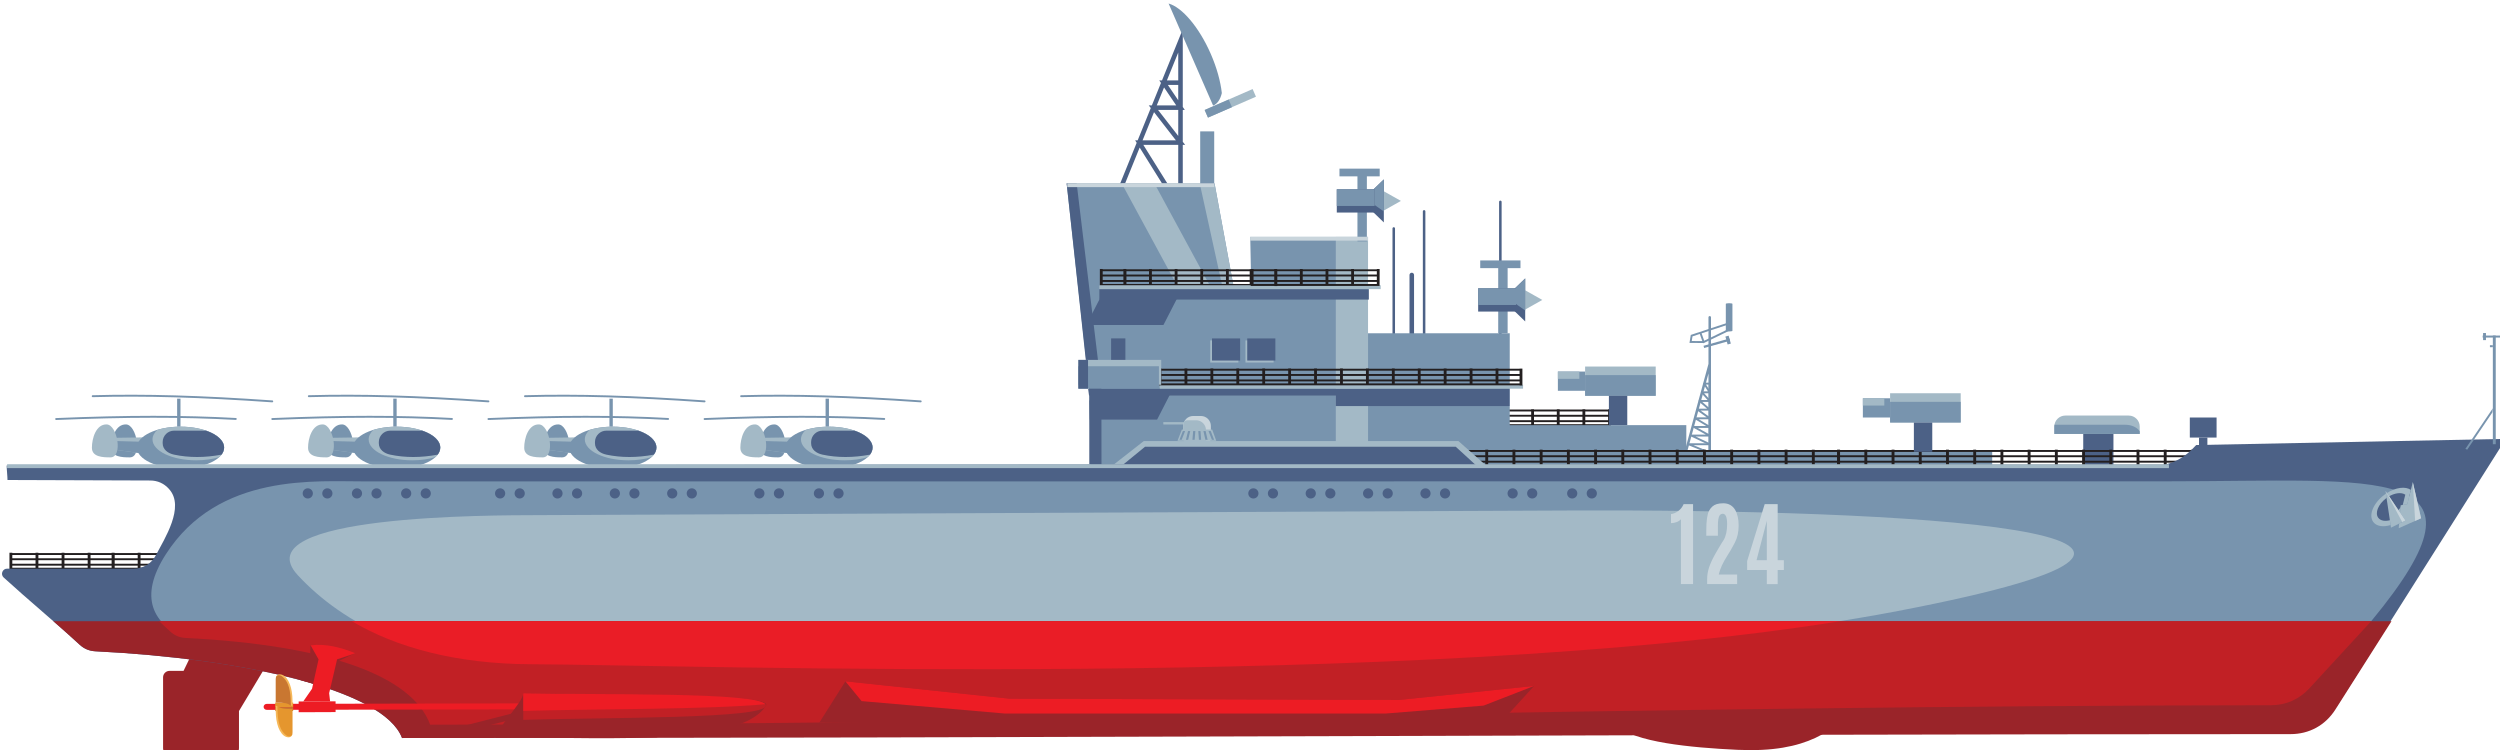 <?xml version="1.0" encoding="UTF-8" standalone="no"?>
<!-- Created with Inkscape (http://www.inkscape.org/) -->

<svg
   width="74.336mm"
   height="22.302mm"
   viewBox="0 0 74.336 22.302"
   version="1.1"
   id="svg1"
   xmlns="http://www.w3.org/2000/svg"
   xmlns:svg="http://www.w3.org/2000/svg">
  <defs
     id="defs1" />
  <g
     id="layer1"
     transform="translate(-106.098,-81.227)">
    <g
       id="g392"
       transform="matrix(0.265,0,0,0.265,68.248,14.732)">
		<path
   style="clip-rule:evenodd;fill:#7894ae;fill-rule:evenodd"
   d="m 156.971,298.546 c 1.203,0.027 1.865,3.699 0.42,3.699 -0.855,0 -2.076,-0.04 -2.076,-1.081 -0.001,-1.04 0.453,-2.645 1.656,-2.618 z"
   id="path391" />

	</g>
    <g
       id="g393"
       transform="matrix(0.265,0,0,0.265,68.248,14.732)">
		<polygon
   style="clip-rule:evenodd;fill:#a3b9c6;fill-rule:evenodd"
   points="154.379,300.071 160.781,299.97 160.646,302.051 154.757,301.263 "
   id="polygon392" />

	</g>
    <g
       id="g394"
       transform="matrix(0.265,0,0,0.265,68.248,14.732)">
		<polygon
   style="clip-rule:evenodd;fill:#7894ae;fill-rule:evenodd"
   points="160.056,301.972 154.757,301.263 154.606,300.382 160.149,300.532 "
   id="polygon393" />

	</g>
    <g
       id="g395"
       transform="matrix(0.265,0,0,0.265,68.248,14.732)">
		<polygon
   style="clip-rule:evenodd;fill:#7894ae;fill-rule:evenodd"
   points="162.705,295.657 163.082,295.657 163.082,298.797 162.705,298.797 "
   id="polygon394" />

	</g>
    <g
       id="g396"
       transform="matrix(0.265,0,0,0.265,68.248,14.732)">
		<path
   style="clip-rule:evenodd;fill:#7894ae;fill-rule:evenodd"
   d="m 163.082,298.797 c 2.703,0 4.895,1.05 4.895,2.345 0,1.295 -2.192,2.345 -4.895,2.345 -2.703,0 -4.895,-1.05 -4.895,-2.345 0,-1.294 2.192,-2.345 4.895,-2.345 z"
   id="path395" />

	</g>
    <g
       id="g397"
       transform="matrix(0.265,0,0,0.265,68.248,14.732)">
		<path
   style="clip-rule:evenodd;fill:#a3b9c6;fill-rule:evenodd"
   d="m 163.082,298.797 c 2.703,0 4.895,1.05 4.895,2.345 0,0.387 -0.197,0.752 -0.544,1.074 -0.753,0.227 -1.642,0.358 -2.596,0.358 -2.703,0 -4.895,-1.05 -4.895,-2.345 0,-0.388 0.197,-0.753 0.544,-1.076 0.753,-0.226 1.643,-0.356 2.596,-0.356 z"
   id="path396" />

	</g>
    <g
       id="g398"
       transform="matrix(0.265,0,0,0.265,68.248,14.732)">
		<path
   style="clip-rule:evenodd;fill:#4c6186;fill-rule:evenodd"
   d="m 165.963,299.246 c 1.221,0.427 2.015,1.118 2.015,1.897 0,0.279 -0.103,0.546 -0.289,0.794 -1.883,0.354 -3.66,0.354 -5.33,0 -0.687,-0.145 -1.276,-0.574 -1.276,-1.276 v -0.139 c 0,-0.702 0.574,-1.276 1.276,-1.276 z"
   id="path397" />

	</g>
    <g
       id="g399"
       transform="matrix(0.265,0,0,0.265,68.248,14.732)">
		<path
   style="clip-rule:evenodd;fill:#a3b9c6;fill-rule:evenodd"
   d="m 154.798,298.546 c 1.203,0.027 1.865,3.699 0.42,3.699 -0.855,0 -2.076,-0.04 -2.076,-1.081 0,-1.04 0.453,-2.645 1.656,-2.618 z"
   id="path398" />

	</g>
    <g
       id="g400"
       transform="matrix(0.265,0,0,0.265,68.248,14.732)">
		<path
   style="fill:#7894ae"
   d="m 149.128,298.051 c -0.058,0 -0.105,-0.046 -0.108,-0.104 -0.002,-0.06 0.044,-0.11 0.104,-0.112 8.042,-0.335 14.264,-0.338 20.171,-0.009 0.06,0.003 0.105,0.054 0.102,0.113 -0.003,0.058 -0.051,0.103 -0.108,0.103 -0.002,0 -0.004,0 -0.006,-10e-4 -5.901,-0.327 -12.116,-0.324 -20.151,0.009 -0.001,10e-4 -0.003,10e-4 -0.004,10e-4 z m 24.253,-1.981 c -0.002,0 -0.005,0 -0.007,-10e-4 -8.027,-0.562 -14.24,-0.742 -20.142,-0.582 -0.001,0 -0.002,0 -0.003,0 -0.059,0 -0.106,-0.047 -0.108,-0.105 -0.001,-0.06 0.045,-0.109 0.105,-0.111 5.913,-0.16 12.13,0.021 20.163,0.584 0.06,0.004 0.104,0.056 0.101,0.115 -0.005,0.056 -0.052,0.1 -0.109,0.1 z"
   id="path399" />

	</g>
    <g
       id="g401"
       transform="matrix(0.265,0,0,0.265,68.248,14.732)">
		<path
   style="clip-rule:evenodd;fill:#7894ae;fill-rule:evenodd"
   d="m 181.224,298.546 c 1.203,0.027 1.865,3.699 0.42,3.699 -0.855,0 -2.076,-0.04 -2.076,-1.081 0,-1.04 0.453,-2.645 1.656,-2.618 z"
   id="path400" />

	</g>
    <g
       id="g402"
       transform="matrix(0.265,0,0,0.265,68.248,14.732)">
		<polygon
   style="clip-rule:evenodd;fill:#a3b9c6;fill-rule:evenodd"
   points="178.632,300.071 185.035,299.97 184.899,302.051 179.01,301.263 "
   id="polygon401" />

	</g>
    <g
       id="g403"
       transform="matrix(0.265,0,0,0.265,68.248,14.732)">
		<polygon
   style="clip-rule:evenodd;fill:#7894ae;fill-rule:evenodd"
   points="184.309,301.972 179.01,301.263 178.859,300.382 184.403,300.532 "
   id="polygon402" />

	</g>
    <g
       id="g404"
       transform="matrix(0.265,0,0,0.265,68.248,14.732)">
		<polygon
   style="clip-rule:evenodd;fill:#7894ae;fill-rule:evenodd"
   points="186.959,295.657 187.336,295.657 187.336,298.797 186.959,298.797 "
   id="polygon403" />

	</g>
    <g
       id="g405"
       transform="matrix(0.265,0,0,0.265,68.248,14.732)">
		<path
   style="clip-rule:evenodd;fill:#7894ae;fill-rule:evenodd"
   d="m 187.336,298.797 c 2.703,0 4.895,1.05 4.895,2.345 0,1.295 -2.192,2.345 -4.895,2.345 -2.703,0 -4.895,-1.05 -4.895,-2.345 0,-1.294 2.192,-2.345 4.895,-2.345 z"
   id="path404" />

	</g>
    <g
       id="g406"
       transform="matrix(0.265,0,0,0.265,68.248,14.732)">
		<path
   style="clip-rule:evenodd;fill:#a3b9c6;fill-rule:evenodd"
   d="m 187.336,298.797 c 2.703,0 4.895,1.05 4.895,2.345 0,0.387 -0.197,0.752 -0.544,1.074 -0.753,0.227 -1.642,0.358 -2.596,0.358 -2.703,0 -4.895,-1.05 -4.895,-2.345 0,-0.388 0.197,-0.753 0.544,-1.076 0.753,-0.226 1.642,-0.356 2.596,-0.356 z"
   id="path405" />

	</g>
    <g
       id="g407"
       transform="matrix(0.265,0,0,0.265,68.248,14.732)">
		<path
   style="clip-rule:evenodd;fill:#4c6186;fill-rule:evenodd"
   d="m 190.216,299.246 c 1.221,0.427 2.015,1.118 2.015,1.897 0,0.279 -0.103,0.546 -0.289,0.794 -1.883,0.354 -3.66,0.354 -5.33,0 -0.687,-0.145 -1.276,-0.574 -1.276,-1.276 v -0.139 c 0,-0.702 0.574,-1.276 1.276,-1.276 z"
   id="path406" />

	</g>
    <g
       id="g408"
       transform="matrix(0.265,0,0,0.265,68.248,14.732)">
		<path
   style="clip-rule:evenodd;fill:#a3b9c6;fill-rule:evenodd"
   d="m 179.051,298.546 c 1.203,0.027 1.865,3.699 0.42,3.699 -0.855,0 -2.076,-0.04 -2.076,-1.081 0,-1.04 0.453,-2.645 1.656,-2.618 z"
   id="path407" />

	</g>
    <g
       id="g409"
       transform="matrix(0.265,0,0,0.265,68.248,14.732)">
		<path
   style="fill:#7894ae"
   d="m 173.381,298.051 c -0.058,0 -0.105,-0.046 -0.108,-0.104 -0.002,-0.06 0.044,-0.11 0.104,-0.112 8.043,-0.335 14.264,-0.338 20.171,-0.009 0.06,0.003 0.105,0.054 0.102,0.113 -0.003,0.058 -0.051,0.103 -0.108,0.103 -0.002,0 -0.004,0 -0.006,-10e-4 -5.901,-0.328 -12.115,-0.325 -20.15,0.009 -0.002,10e-4 -0.003,10e-4 -0.005,10e-4 z m 24.254,-1.981 c -0.002,0 -0.005,0 -0.007,-10e-4 -8.027,-0.562 -14.238,-0.742 -20.142,-0.582 -0.063,0.004 -0.109,-0.046 -0.111,-0.105 -0.002,-0.059 0.045,-0.109 0.105,-0.111 5.913,-0.16 12.129,0.021 20.163,0.584 0.06,0.004 0.104,0.056 0.101,0.115 -0.006,0.056 -0.053,0.1 -0.109,0.1 z"
   id="path408" />

	</g>
    <g
       id="g410"
       transform="matrix(0.265,0,0,0.265,68.248,14.732)">
		<path
   style="clip-rule:evenodd;fill:#7894ae;fill-rule:evenodd"
   d="m 205.477,298.546 c 1.203,0.027 1.865,3.699 0.42,3.699 -0.855,0 -2.076,-0.04 -2.076,-1.081 0,-1.04 0.453,-2.645 1.656,-2.618 z"
   id="path409" />

	</g>
    <g
       id="g411"
       transform="matrix(0.265,0,0,0.265,68.248,14.732)">
		<polygon
   style="clip-rule:evenodd;fill:#a3b9c6;fill-rule:evenodd"
   points="202.885,300.071 209.288,299.97 209.152,302.051 203.263,301.263 "
   id="polygon410" />

	</g>
    <g
       id="g412"
       transform="matrix(0.265,0,0,0.265,68.248,14.732)">
		<polygon
   style="clip-rule:evenodd;fill:#7894ae;fill-rule:evenodd"
   points="208.562,301.972 203.263,301.263 203.113,300.382 208.656,300.532 "
   id="polygon411" />

	</g>
    <g
       id="g413"
       transform="matrix(0.265,0,0,0.265,68.248,14.732)">
		<polygon
   style="clip-rule:evenodd;fill:#7894ae;fill-rule:evenodd"
   points="211.212,295.657 211.589,295.657 211.589,298.797 211.212,298.797 "
   id="polygon412" />

	</g>
    <g
       id="g414"
       transform="matrix(0.265,0,0,0.265,68.248,14.732)">
		<path
   style="clip-rule:evenodd;fill:#7894ae;fill-rule:evenodd"
   d="m 211.589,298.797 c 2.703,0 4.895,1.05 4.895,2.345 0,1.295 -2.192,2.345 -4.895,2.345 -2.703,0 -4.895,-1.05 -4.895,-2.345 0,-1.294 2.192,-2.345 4.895,-2.345 z"
   id="path413" />

	</g>
    <g
       id="g415"
       transform="matrix(0.265,0,0,0.265,68.248,14.732)">
		<path
   style="clip-rule:evenodd;fill:#a3b9c6;fill-rule:evenodd"
   d="m 211.589,298.797 c 2.703,0 4.895,1.05 4.895,2.345 0,0.387 -0.197,0.752 -0.544,1.074 -0.753,0.227 -1.642,0.358 -2.596,0.358 -2.703,0 -4.895,-1.05 -4.895,-2.345 0,-0.388 0.197,-0.753 0.544,-1.076 0.753,-0.226 1.642,-0.356 2.596,-0.356 z"
   id="path414" />

	</g>
    <g
       id="g416"
       transform="matrix(0.265,0,0,0.265,68.248,14.732)">
		<path
   style="clip-rule:evenodd;fill:#4c6186;fill-rule:evenodd"
   d="m 214.469,299.246 c 1.221,0.427 2.015,1.118 2.015,1.897 0,0.279 -0.103,0.546 -0.289,0.794 -1.883,0.354 -3.66,0.354 -5.33,0 -0.687,-0.145 -1.276,-0.574 -1.276,-1.276 v -0.139 c 0,-0.702 0.574,-1.276 1.276,-1.276 z"
   id="path415" />

	</g>
    <g
       id="g417"
       transform="matrix(0.265,0,0,0.265,68.248,14.732)">
		<path
   style="clip-rule:evenodd;fill:#a3b9c6;fill-rule:evenodd"
   d="m 203.305,298.546 c 1.203,0.027 1.865,3.699 0.42,3.699 -0.855,0 -2.076,-0.04 -2.076,-1.081 -0.001,-1.04 0.452,-2.645 1.656,-2.618 z"
   id="path416" />

	</g>
    <g
       id="g418"
       transform="matrix(0.265,0,0,0.265,68.248,14.732)">
		<path
   style="fill:#7894ae"
   d="m 197.635,298.051 c -0.058,0 -0.105,-0.046 -0.108,-0.104 -0.002,-0.06 0.044,-0.11 0.104,-0.112 8.042,-0.335 14.264,-0.338 20.171,-0.009 0.06,0.003 0.105,0.054 0.102,0.113 -0.003,0.058 -0.051,0.103 -0.108,0.103 -0.002,0 -0.004,0 -0.006,-10e-4 -5.901,-0.328 -12.115,-0.325 -20.15,0.009 -0.002,10e-4 -0.004,10e-4 -0.005,10e-4 z m 24.253,-1.981 c -0.002,0 -0.005,0 -0.007,-10e-4 -8.027,-0.562 -14.238,-0.742 -20.142,-0.582 -0.07,0.004 -0.11,-0.046 -0.111,-0.105 -10e-4,-0.06 0.045,-0.109 0.105,-0.111 5.912,-0.16 12.13,0.021 20.163,0.584 0.06,0.004 0.104,0.056 0.101,0.115 -0.006,0.056 -0.053,0.1 -0.109,0.1 z"
   id="path417" />

	</g>
    <g
       id="g419"
       transform="matrix(0.265,0,0,0.265,68.248,14.732)">
		<path
   style="clip-rule:evenodd;fill:#7894ae;fill-rule:evenodd"
   d="m 229.731,298.546 c 1.203,0.027 1.865,3.699 0.42,3.699 -0.855,0 -2.076,-0.04 -2.076,-1.081 -10e-4,-1.04 0.452,-2.645 1.656,-2.618 z"
   id="path418" />

	</g>
    <g
       id="g420"
       transform="matrix(0.265,0,0,0.265,68.248,14.732)">
		<polygon
   style="clip-rule:evenodd;fill:#a3b9c6;fill-rule:evenodd"
   points="227.138,300.071 233.541,299.97 233.405,302.051 227.516,301.263 "
   id="polygon419" />

	</g>
    <g
       id="g421"
       transform="matrix(0.265,0,0,0.265,68.248,14.732)">
		<polygon
   style="clip-rule:evenodd;fill:#7894ae;fill-rule:evenodd"
   points="232.815,301.972 227.516,301.263 227.366,300.382 232.909,300.532 "
   id="polygon420" />

	</g>
    <g
       id="g422"
       transform="matrix(0.265,0,0,0.265,68.248,14.732)">
		<polygon
   style="clip-rule:evenodd;fill:#7894ae;fill-rule:evenodd"
   points="235.465,295.657 235.842,295.657 235.842,298.797 235.465,298.797 "
   id="polygon421" />

	</g>
    <g
       id="g423"
       transform="matrix(0.265,0,0,0.265,68.248,14.732)">
		<path
   style="clip-rule:evenodd;fill:#7894ae;fill-rule:evenodd"
   d="m 235.842,298.797 c 2.703,0 4.895,1.05 4.895,2.345 0,1.295 -2.192,2.345 -4.895,2.345 -2.703,0 -4.895,-1.05 -4.895,-2.345 0,-1.294 2.192,-2.345 4.895,-2.345 z"
   id="path422" />

	</g>
    <g
       id="g424"
       transform="matrix(0.265,0,0,0.265,68.248,14.732)">
		<path
   style="clip-rule:evenodd;fill:#a3b9c6;fill-rule:evenodd"
   d="m 235.842,298.797 c 2.703,0 4.895,1.05 4.895,2.345 0,0.387 -0.197,0.752 -0.544,1.074 -0.753,0.227 -1.642,0.358 -2.596,0.358 -2.703,0 -4.895,-1.05 -4.895,-2.345 0,-0.388 0.197,-0.753 0.544,-1.076 0.753,-0.226 1.642,-0.356 2.596,-0.356 z"
   id="path423" />

	</g>
    <g
       id="g425"
       transform="matrix(0.265,0,0,0.265,68.248,14.732)">
		<path
   style="clip-rule:evenodd;fill:#4c6186;fill-rule:evenodd"
   d="m 238.722,299.246 c 1.221,0.427 2.015,1.118 2.015,1.897 0,0.279 -0.103,0.546 -0.289,0.794 -1.883,0.354 -3.66,0.354 -5.33,0 -0.687,-0.145 -1.276,-0.574 -1.276,-1.276 v -0.139 c 0,-0.702 0.574,-1.276 1.276,-1.276 z"
   id="path424" />

	</g>
    <g
       id="g426"
       transform="matrix(0.265,0,0,0.265,68.248,14.732)">
		<path
   style="clip-rule:evenodd;fill:#a3b9c6;fill-rule:evenodd"
   d="m 227.558,298.546 c 1.203,0.027 1.865,3.699 0.42,3.699 -0.855,0 -2.076,-0.04 -2.076,-1.081 -10e-4,-1.04 0.453,-2.645 1.656,-2.618 z"
   id="path425" />

	</g>
    <g
       id="g427"
       transform="matrix(0.265,0,0,0.265,68.248,14.732)">
		<path
   style="fill:#7894ae"
   d="m 221.888,298.051 c -0.058,0 -0.105,-0.046 -0.108,-0.104 -0.002,-0.06 0.044,-0.11 0.104,-0.112 8.043,-0.335 14.263,-0.338 20.171,-0.009 0.06,0.003 0.105,0.054 0.102,0.113 -0.003,0.058 -0.051,0.103 -0.107,0.103 -0.002,0 -0.004,0 -0.006,-10e-4 -5.898,-0.327 -12.113,-0.324 -20.151,0.009 -0.002,10e-4 -0.004,10e-4 -0.005,10e-4 z m 24.253,-1.981 c -0.002,0 -0.005,0 -0.008,-10e-4 -8.024,-0.562 -14.235,-0.741 -20.142,-0.582 -0.001,0 -0.002,0 -0.003,0 -0.059,0 -0.106,-0.047 -0.108,-0.105 -0.001,-0.06 0.046,-0.109 0.105,-0.111 5.908,-0.159 12.129,0.021 20.163,0.584 0.06,0.004 0.104,0.056 0.1,0.115 -0.004,0.056 -0.051,0.1 -0.107,0.1 z"
   id="path426" />

	</g>
    <g
       id="g428"
       transform="matrix(0.265,0,0,0.265,68.248,14.732)">
		<path
   style="fill:#4c6186"
   d="m 311.178,288.587 c -0.078,0 -0.142,-0.063 -0.142,-0.142 v -14.869 c 0,-0.078 0.063,-0.142 0.142,-0.142 0.079,0 0.142,0.063 0.142,0.142 v 14.869 c -10e-4,0.078 -0.064,0.142 -0.142,0.142 z"
   id="path427" />

	</g>
    <g
       id="g429"
       transform="matrix(0.265,0,0,0.265,68.248,14.732)">
		<path
   style="fill:#4c6186"
   d="m 301.239,296.904 c -0.141,0 -0.255,-0.114 -0.255,-0.255 v -14.87 c 0,-0.141 0.114,-0.255 0.255,-0.255 0.141,0 0.255,0.114 0.255,0.255 v 14.87 c 0,0.141 -0.114,0.255 -0.255,0.255 z"
   id="path428" />

	</g>
    <g
       id="g430"
       transform="matrix(0.265,0,0,0.265,68.248,14.732)">
		<path
   style="fill:#4c6186"
   d="m 299.217,291.57 c -0.078,0 -0.142,-0.063 -0.142,-0.142 V 276.56 c 0,-0.078 0.063,-0.142 0.142,-0.142 0.079,0 0.142,0.063 0.142,0.142 v 14.869 c -10e-4,0.078 -0.064,0.141 -0.142,0.141 z m 3.406,-1.917 c -0.078,0 -0.142,-0.063 -0.142,-0.142 v -14.87 c 0,-0.078 0.063,-0.142 0.142,-0.142 0.079,0 0.142,0.063 0.142,0.142 v 14.87 c 0,0.079 -0.064,0.142 -0.142,0.142 z"
   id="path429" />

	</g>
    <g
       id="g431"
       transform="matrix(0.265,0,0,0.265,68.248,14.732)">
		<path
   style="fill:#4c6186"
   d="m 275.544,275.24 -4.839,-7.758 -2.989,7.364 -0.473,-0.191 3.128,-7.707 -0.175,-0.28 h 0.288 l 1.471,-3.624 -0.229,-0.295 h 0.349 l 1.022,-2.52 -0.193,-0.285 h 0.31 l 2.33,-5.742 v 8.724 l 0.227,0.333 h -0.227 v 3.577 l 0.266,0.342 h -0.266 z m -4.428,-8.062 3.918,6.281 v -6.281 z m -0.081,-0.51 h 3.733 l -2.451,-3.158 z m 1.733,-3.409 2.267,2.919 v -2.919 z m -0.142,-0.51 h 2.182 l -1.365,-2.012 z m 1.241,-2.295 1.167,1.72 v -1.72 z m -0.102,-0.51 h 1.27 v -3.129 z"
   id="path430" />

	</g>
    <g
       id="g433"
       transform="matrix(0.265,0,0,0.265,68.248,14.732)">
		<path
   style="clip-rule:evenodd;fill:#7894ae;fill-rule:evenodd"
   d="m 279.926,261.366 c -0.163,0.699 -0.482,1.196 -0.961,1.405 l -0.015,0.007 -4.998,-11.459 c 1.497,0.413 3.416,2.631 4.736,5.659 0.679,1.556 1.093,3.083 1.238,4.388 z"
   id="path432" />

	</g>
    <g
       id="g437"
       transform="matrix(0.265,0,0,0.265,68.248,14.732)">
		<polygon
   style="clip-rule:evenodd;fill:#a3b9c6;fill-rule:evenodd"
   points="283.381,260.917 277.998,263.265 278.371,264.122 283.755,261.774 "
   id="polygon436" />

	</g>
    <g
       id="g438"
       transform="matrix(0.265,0,0,0.265,68.248,14.732)">
		<polygon
   style="clip-rule:evenodd;fill:#7894ae;fill-rule:evenodd"
   points="281.064,262.948 280.69,262.091 277.998,263.265 278.371,264.122 "
   id="polygon437" />

	</g>
    <g
       id="g439"
       transform="matrix(0.265,0,0,0.265,68.248,14.732)">
		<path
   style="fill:#231f20"
   d="m 312.1,298.756 h -0.317 v -0.018 h -2.664 v -1.899 h 0.318 v 0.036 h 2.322 v -0.036 h 0.317 v 0.018 h 0.023 l 0.001,0.019 h 2.535 v -0.036 h 0.318 v 0.036 h 2.559 v -0.036 h 0.318 v 0.036 h 2.559 v -0.036 h 0.318 v 0.036 h 2.56 v -0.036 h 0.317 l -0.006,1.899 H 312.1 Z m 8.608,-0.235 h 2.56 v -0.229 h -2.56 z m -2.877,0 h 2.559 v -0.229 h -2.559 z m -2.877,0 h 2.559 v -0.229 h -2.559 z m -2.853,0 h 2.535 v -0.229 H 312.1 Z m -2.664,0 h 2.322 v -0.229 h -2.322 z m 11.271,-0.445 h 2.56 v -0.396 h -2.56 z m -2.877,0 h 2.559 v -0.396 h -2.559 z m -2.877,0 h 2.559 v -0.396 h -2.559 z m -2.853,0 h 2.535 V 297.68 H 312.1 Z m -2.664,0 h 2.322 v -0.396 h -2.322 z m 11.271,-0.612 h 2.56 v -0.372 h -2.56 z m -2.877,0 h 2.559 v -0.372 h -2.559 z m -2.877,0 h 2.559 v -0.372 h -2.559 z m -2.853,0 h 2.535 v -0.372 H 312.1 Z m -2.664,0 h 2.322 v -0.372 h -2.322 z"
   id="path438" />

	</g>
    <g
       id="g440"
       transform="matrix(0.265,0,0,0.265,68.248,14.732)">
		<path
   style="fill:#7894ae"
   d="m 334.668,301.852 c -0.014,0 -0.027,-0.003 -0.041,-0.009 l -2.365,-0.972 c -0.048,-0.02 -0.075,-0.07 -0.065,-0.12 0.011,-0.051 0.055,-0.088 0.106,-0.088 h 2.365 c 0.06,0 0.108,0.049 0.108,0.108 v 0.972 c 0,0.036 -0.019,0.069 -0.048,0.09 -0.018,0.012 -0.039,0.019 -0.06,0.019 z m -1.818,-0.972 1.71,0.702 v -0.702 z"
   id="path439" />

	</g>
    <g
       id="g441"
       transform="matrix(0.265,0,0,0.265,68.248,14.732)">
		<path
   style="fill:#7894ae"
   d="m 334.671,304.209 c -0.078,0 -0.142,-0.063 -0.142,-0.142 v -11.232 l -2.704,9.932 c -0.021,0.076 -0.1,0.124 -0.174,0.1 -0.075,-0.021 -0.12,-0.099 -0.1,-0.174 l 2.978,-10.937 v -5.226 c 0,-0.078 0.063,-0.142 0.142,-0.142 0.079,0 0.142,0.063 0.142,0.142 v 5.225 c 0.001,0.011 0.002,0.022 0,0.033 v 12.279 c 0,0.079 -0.064,0.142 -0.142,0.142 z"
   id="path440" />

	</g>
    <g
       id="g442"
       transform="matrix(0.265,0,0,0.265,68.248,14.732)">
		<polygon
   style="clip-rule:evenodd;fill:#7894ae;fill-rule:evenodd"
   points="312.232,298.627 332.043,298.627 332.043,301.526 366.365,301.526 366.365,306.028 265.246,306.028 265.06,294.535 262.513,271.506 279.11,271.506 281.301,283.366 283.222,282.931 283.112,277.509 295.963,277.509 295.963,288.317 312.232,288.317 "
   id="polygon441" />

	</g>
    <g
       id="g443"
       transform="matrix(0.265,0,0,0.265,68.248,14.732)">
		<path
   style="fill:#231f20"
   d="m 349.287,303.301 h -0.325 v -0.017 h -42.527 v -1.9 h 0.325 v 0.036 h 2.729 v -0.037 h 0.325 v 0.037 h 2.729 v -0.037 h 0.324 v 0.037 h 2.729 v -0.037 h 0.324 v 0.037 h 2.729 v -0.037 h 0.324 v 0.037 h 2.729 v -0.037 h 0.324 v 0.037 h 2.729 v -0.037 h 0.324 v 0.037 h 2.729 v -0.037 h 0.324 v 0.037 h 2.729 v -0.037 h 0.324 v 0.037 h 2.729 v -0.037 h 0.324 v 0.037 h 2.73 v -0.037 h 0.324 v 0.037 h 2.729 v -0.037 h 0.324 v 0.037 h 2.729 v -0.037 h 0.324 v 0.037 h 2.729 v -0.036 h 0.324 v 0.036 h 2.503 v -0.02 h 0.325 v 1.901 z m -2.828,-0.234 h 2.503 v -0.23 h -2.503 z m -3.054,0 h 2.729 v -0.23 h -2.729 z m -3.053,0 h 2.729 v -0.23 h -2.729 z m -3.054,0 h 2.729 v -0.23 h -2.729 z m -3.055,0 h 2.73 v -0.23 h -2.73 z m -3.054,0 h 2.729 v -0.23 h -2.729 z m -3.053,0 h 2.729 v -0.23 h -2.729 z m -3.054,0 h 2.729 v -0.23 h -2.729 z m -3.054,0 h 2.729 v -0.23 h -2.729 z m -3.053,0 h 2.729 v -0.23 h -2.729 z m -3.054,0 h 2.729 v -0.23 h -2.729 z m -3.054,0 h 2.729 v -0.23 h -2.729 z m -3.054,0 h 2.729 v -0.23 h -2.729 z m -3.053,0 h 2.729 v -0.23 h -2.729 z m 39.699,-0.447 h 2.503 v -0.395 h -2.503 z m -3.054,0 h 2.729 v -0.395 h -2.729 z m -3.053,0 h 2.729 v -0.395 h -2.729 z m -3.054,0 h 2.729 v -0.395 h -2.729 z m -3.055,0 h 2.73 v -0.395 h -2.73 z m -3.054,0 h 2.729 v -0.395 h -2.729 z m -3.053,0 h 2.729 v -0.395 h -2.729 z m -3.054,0 h 2.729 v -0.395 h -2.729 z m -3.054,0 h 2.729 v -0.395 h -2.729 z m -3.053,0 h 2.729 v -0.395 h -2.729 z m -3.054,0 h 2.729 v -0.395 h -2.729 z m -3.054,0 h 2.729 v -0.395 h -2.729 z m -3.054,0 h 2.729 v -0.395 h -2.729 z m -3.053,0 h 2.729 v -0.395 h -2.729 z m 39.699,-0.611 h 2.503 v -0.372 h -2.503 z m -3.054,0 h 2.729 v -0.372 h -2.729 z m -3.053,0 h 2.729 v -0.372 h -2.729 z m -3.054,0 h 2.729 v -0.372 h -2.729 z m -3.055,0 h 2.73 v -0.372 h -2.73 z m -3.054,0 h 2.729 v -0.372 h -2.729 z m -3.053,0 h 2.729 v -0.372 h -2.729 z m -3.054,0 h 2.729 v -0.372 h -2.729 z m -3.054,0 h 2.729 v -0.372 h -2.729 z m -3.053,0 h 2.729 v -0.372 h -2.729 z m -3.054,0 h 2.729 v -0.372 h -2.729 z m -3.054,0 h 2.729 v -0.372 h -2.729 z m -3.054,0 h 2.729 v -0.372 h -2.729 z m -3.053,0 h 2.729 v -0.372 h -2.729 z"
   id="path442" />

	</g>
    <g
       id="g444"
       transform="matrix(0.265,0,0,0.265,68.248,14.732)">
		<polygon
   style="clip-rule:evenodd;fill:#a3b9c6;fill-rule:evenodd"
   points="292.713,277.509 296.332,277.509 296.332,302.653 292.713,302.653 "
   id="polygon443" />

	</g>
    <g
       id="g445"
       transform="matrix(0.265,0,0,0.265,68.248,14.732)">
		<polygon
   style="clip-rule:evenodd;fill:#4c6186;fill-rule:evenodd"
   points="266.423,303.045 265.054,303.046 265.054,294.92 262.513,271.506 263.638,271.506 266.414,294.535 "
   id="polygon444" />

	</g>
    <g
       id="g446"
       transform="matrix(0.265,0,0,0.265,68.248,14.732)">
		<polygon
   style="clip-rule:evenodd;fill:#a3b9c6;fill-rule:evenodd"
   points="267.804,303.046 271.165,300.417 306.477,300.417 309.597,303.175 "
   id="polygon445" />

	</g>
    <g
       id="g447"
       transform="matrix(0.265,0,0,0.265,68.248,14.732)">
		<polygon
   style="clip-rule:evenodd;fill:#7894ae;fill-rule:evenodd"
   points="295.143,278.018 296.2,278.018 296.2,270.232 295.143,270.232 "
   id="polygon446" />

	</g>
    <g
       id="g448"
       transform="matrix(0.265,0,0,0.265,68.248,14.732)">
		<polygon
   style="clip-rule:evenodd;fill:#7894ae;fill-rule:evenodd"
   points="293.125,269.847 297.641,269.847 297.641,270.712 293.125,270.712 "
   id="polygon447" />

	</g>
    <g
       id="g449"
       transform="matrix(0.265,0,0,0.265,68.248,14.732)">
		<path
   style="fill:#231f20"
   d="m 170.085,314.859 h -0.319 v -0.018 h -14.069 v 0.018 h -0.319 v -0.018 h -11.486 v -1.9 h 0.319 v 0.037 h 2.607 v -0.037 h 0.319 v 0.037 h 2.607 v -0.037 h 0.318 v 0.037 h 2.607 v -0.036 h 0.319 v 0.036 h 2.366 v -0.037 h 0.319 v 0.018 h 0.024 l 0.003,0.02 h 2.581 v -0.037 h 0.319 v 0.037 h 2.607 v -0.037 h 0.319 v 0.037 h 2.606 v -0.037 h 0.318 v 0.037 h 2.607 v -0.036 h 0.319 v 0.036 h 2.39 v -0.02 h 0.319 z m -2.709,-0.234 h 2.39 v -0.229 h -2.39 z m -2.926,0 h 2.607 v -0.229 h -2.607 z m -2.925,0 h 2.606 v -0.229 h -2.606 z m -2.926,0 h 2.607 v -0.229 h -2.607 z m -2.9,0 h 2.581 v -0.229 h -2.583 z m -2.711,0 h 2.366 v -0.229 h -2.366 z m -2.927,0 h 2.607 v -0.229 h -2.607 z m -2.925,0 h 2.607 v -0.229 h -2.607 z m -2.926,0 h 2.607 v -0.229 h -2.607 z m 23.166,-0.446 h 2.39 v -0.395 h -2.39 z m -2.926,0 h 2.607 v -0.395 h -2.607 z m -2.925,0 h 2.606 v -0.395 h -2.606 z m -2.926,0 h 2.607 v -0.395 h -2.607 z m -2.9,0 h 2.581 v -0.395 h -2.583 z m -2.711,0 h 2.366 v -0.395 h -2.366 z m -2.927,0 h 2.607 v -0.395 h -2.607 z m -2.925,0 h 2.607 v -0.395 h -2.607 z m -2.926,0 h 2.607 v -0.395 h -2.607 z m 23.166,-0.612 h 2.39 v -0.372 h -2.39 z m -2.926,0 h 2.607 v -0.372 h -2.607 z m -2.925,0 h 2.606 v -0.372 h -2.606 z m -2.926,0 h 2.607 v -0.372 h -2.607 z m -2.9,0 h 2.581 v -0.372 h -2.583 z m -2.711,0 h 2.366 v -0.372 h -2.366 z m -2.927,0 h 2.607 v -0.372 h -2.607 z m -2.925,0 h 2.607 v -0.372 h -2.607 z m -2.926,0 h 2.607 v -0.372 h -2.607 z"
   id="path448" />

	</g>
    <g
       id="g450"
       transform="matrix(0.265,0,0,0.265,68.248,14.732)">
		<polygon
   style="clip-rule:evenodd;fill:#4c6186;fill-rule:evenodd"
   points="376.58,299.617 379.97,299.617 379.97,305.365 376.58,305.365 "
   id="polygon449" />

	</g>
    <g
       id="g451"
       transform="matrix(0.265,0,0,0.265,68.248,14.732)">
		<polygon
   style="clip-rule:evenodd;fill:#a3b9c6;fill-rule:evenodd"
   points="277.447,271.506 279.11,271.506 281.279,283.245 280.053,283.366 "
   id="polygon450" />

	</g>
    <g
       id="g452"
       transform="matrix(0.265,0,0,0.265,68.248,14.732)">
		<polygon
   style="clip-rule:evenodd;fill:#a3b9c6;fill-rule:evenodd"
   points="268.692,271.506 272.365,271.506 278.572,282.954 274.898,282.954 "
   id="polygon451" />

	</g>
    <g
       id="g453"
       transform="matrix(0.265,0,0,0.265,68.248,14.732)">
		<path
   style="fill:#231f20"
   d="M 391.824,303.301 H 391.5 v -0.017 h -42.527 v -1.9 h 0.324 v 0.036 h 2.729 v -0.037 h 0.324 v 0.037 h 2.729 v -0.037 h 0.325 v 0.037 h 2.729 v -0.037 h 0.324 v 0.037 h 2.729 v -0.037 h 0.324 v 0.037 h 2.729 v -0.037 h 0.324 v 0.037 h 2.729 v -0.037 h 0.324 v 0.037 h 2.729 v -0.037 h 0.324 v 0.037 h 2.729 v -0.037 h 0.324 v 0.037 h 2.729 v -0.037 h 0.324 v 0.037 h 2.729 v -0.037 h 0.325 v 0.037 h 2.729 v -0.037 h 0.324 v 0.037 h 2.729 v -0.037 h 0.324 v 0.037 h 2.729 v -0.036 h 0.324 v 0.036 h 2.503 v -0.02 h 0.324 v 1.901 z m -2.827,-0.234 h 2.503 v -0.23 h -2.503 z m -3.054,0 h 2.729 v -0.23 h -2.729 z m -3.053,0 h 2.729 v -0.23 h -2.729 z m -3.054,0 h 2.729 v -0.23 h -2.729 z m -3.055,0 h 2.729 v -0.23 h -2.729 z m -3.053,0 h 2.729 v -0.23 h -2.729 z m -3.054,0 h 2.729 v -0.23 h -2.729 z m -3.054,0 h 2.729 v -0.23 h -2.729 z m -3.054,0 h 2.729 v -0.23 h -2.729 z m -3.053,0 h 2.729 v -0.23 h -2.729 z m -3.054,0 h 2.729 v -0.23 h -2.729 z m -3.054,0 h 2.729 v -0.23 h -2.729 z m -3.054,0 h 2.729 v -0.23 h -2.729 z m -3.054,0 h 2.729 v -0.23 h -2.729 z m 39.7,-0.447 h 2.503 v -0.395 h -2.503 z m -3.054,0 h 2.729 v -0.395 h -2.729 z m -3.053,0 h 2.729 v -0.395 h -2.729 z m -3.054,0 h 2.729 v -0.395 h -2.729 z m -3.055,0 h 2.729 v -0.395 h -2.729 z m -3.053,0 h 2.729 v -0.395 h -2.729 z m -3.054,0 h 2.729 v -0.395 h -2.729 z m -3.054,0 h 2.729 v -0.395 h -2.729 z m -3.054,0 h 2.729 v -0.395 h -2.729 z m -3.053,0 h 2.729 v -0.395 h -2.729 z m -3.054,0 h 2.729 v -0.395 h -2.729 z m -3.054,0 h 2.729 v -0.395 h -2.729 z m -3.054,0 h 2.729 v -0.395 h -2.729 z m -3.054,0 h 2.729 v -0.395 h -2.729 z m 39.7,-0.611 h 2.503 v -0.372 h -2.503 z m -3.054,0 h 2.729 v -0.372 h -2.729 z m -3.053,0 h 2.729 v -0.372 h -2.729 z m -3.054,0 h 2.729 v -0.372 h -2.729 z m -3.055,0 h 2.729 v -0.372 h -2.729 z m -3.053,0 h 2.729 v -0.372 h -2.729 z m -3.054,0 h 2.729 v -0.372 h -2.729 z m -3.054,0 h 2.729 v -0.372 h -2.729 z m -3.054,0 h 2.729 v -0.372 h -2.729 z m -3.053,0 h 2.729 v -0.372 h -2.729 z m -3.054,0 h 2.729 v -0.372 h -2.729 z m -3.054,0 h 2.729 v -0.372 h -2.729 z m -3.054,0 h 2.729 v -0.372 h -2.729 z m -3.054,0 h 2.729 v -0.372 h -2.729 z"
   id="path452" />

	</g>
    <g
       id="g454"
       transform="matrix(0.265,0,0,0.265,68.248,14.732)">
		<polygon
   style="clip-rule:evenodd;fill:#4c6186;fill-rule:evenodd"
   points="389.571,300.021 390.51,300.021 390.51,302.273 389.571,302.273 "
   id="polygon453" />

	</g>
    <g
       id="g455"
       transform="matrix(0.265,0,0,0.265,68.248,14.732)">
		<path
   style="clip-rule:evenodd;fill:#a3b9c6;fill-rule:evenodd"
   d="m 374.566,297.553 h 7.123 c 0.676,0 1.229,0.553 1.229,1.229 v 0.835 h -9.581 v -0.835 c 0,-0.676 0.553,-1.229 1.229,-1.229 z"
   id="path454" />

	</g>
    <g
       id="g456"
       transform="matrix(0.265,0,0,0.265,68.248,14.732)">
		<path
   style="clip-rule:evenodd;fill:#7894ae;fill-rule:evenodd"
   d="m 382.918,299.323 v 0.294 h -9.581 v -0.835 c 0,-0.067 0.006,-0.133 0.016,-0.198 h 7.948 c 0.721,0 1.344,0.305 1.617,0.739 z"
   id="path455" />

	</g>
    <g
       id="g457"
       transform="matrix(0.265,0,0,0.265,68.248,14.732)">
		<path
   style="clip-rule:evenodd;fill:#9a2429;fill-rule:evenodd"
   d="m 172.778,325.476 -3.133,5.228 v 4.182 c 0,0.398 -0.325,0.724 -0.724,0.724 h -7.069 c -0.398,0 -0.724,-0.325 -0.724,-0.724 v -7.963 c 0,-0.398 0.325,-0.724 0.724,-0.724 h 1.574 l 1.479,-3.056 z"
   id="path456" />

	</g>
    <g
       id="g458"
       transform="matrix(0.265,0,0,0.265,68.248,14.732)">
		<path
   style="clip-rule:evenodd;fill:#9a2429;fill-rule:evenodd"
   d="m 320.042,329.082 c 2.731,0.934 2.667,1.725 4.172,3.216 1.928,1.91 8.314,2.513 13.57,2.761 7.955,0.374 10.857,-2.282 13.486,-4.986 -10.41,-0.33 -20.819,-0.661 -31.228,-0.991 z"
   id="path457" />

	</g>
    <g
       id="g459"
       transform="matrix(0.265,0,0,0.265,68.248,14.732)">
		<path
   style="clip-rule:evenodd;fill:#4c6186;fill-rule:evenodd"
   d="m 423.999,300.168 -19.009,30.061 c -72.883,0 -144.167,3.507 -217.049,3.507 -2.046,-5.461 -18.063,-8.928 -34.398,-9.732 -0.691,-0.034 -1.275,-0.278 -1.784,-0.748 -2.724,-2.511 -5.771,-5.022 -8.518,-7.533 -0.177,-0.162 -0.234,-0.403 -0.147,-0.627 0.087,-0.224 0.291,-0.364 0.531,-0.364 4.73,0 9.46,0 14.191,0 1.084,0 2.014,-0.564 2.515,-1.525 0.961,-1.843 3.262,-5.388 1.489,-7.384 -0.009,-0.01 -0.019,-0.021 -0.027,-0.031 -0.555,-0.625 -1.274,-0.949 -2.111,-0.952 -5.337,-0.019 -10.674,-0.038 -16.011,-0.057 0.006,-0.321 -0.098,-1.3 -0.093,-1.621 l 125.297,-0.122 2.433,-1.987 h 34.868 l 2.403,2.198 74.931,0.056 c 2.903,0.002 4.406,-0.973 5.747,-2.447 z"
   id="path458" />

	</g>
    <g
       id="g460"
       transform="matrix(0.265,0,0,0.265,68.248,14.732)">
		<path
   style="clip-rule:evenodd;fill:#7894ae;fill-rule:evenodd"
   d="m 183.906,304.942 201.938,-0.01 c 24.268,-0.001 37.841,-2.195 23.049,15.693 -6.341,0.761 -46.595,3.27 -55.325,4.122 -52.68,5.145 -149.949,0.597 -170.575,0.594 -15.789,-0.003 -27.626,-2.714 -21.576,-12.19 5.915,-9.264 17.024,-8.182 22.489,-8.209 z"
   id="path459" />

	</g>
    <g
       id="g461"
       transform="matrix(0.265,0,0,0.265,68.248,14.732)">
		<path
   style="clip-rule:evenodd;fill:#a3b9c6;fill-rule:evenodd"
   d="m 203.17,308.726 115.578,-0.521 c 37.424,-0.169 83.948,2.273 37.026,11.28 -46.718,8.968 -134.872,6.046 -153.426,5.969 -12.397,-0.052 -20.993,-4.456 -26.109,-9.996 -6.291,-6.815 22.016,-6.71 26.931,-6.732 z"
   id="path460" />

	</g>
    <g
       id="g462"
       transform="matrix(0.265,0,0,0.265,68.248,14.732)">
		<path
   style="clip-rule:evenodd;fill:#9a2429;fill-rule:evenodd"
   d="m 411.17,320.624 -6.296,9.91 c -1.125,1.771 -2.928,2.762 -5.026,2.762 -71.69,0.013 -140.117,0.439 -211.908,0.439 -2.046,-5.461 -18.063,-8.928 -34.398,-9.732 -0.691,-0.034 -1.275,-0.278 -1.784,-0.748 -0.952,-0.877 -1.942,-1.755 -2.945,-2.632 H 411.17 Z"
   id="path461" />

	</g>
    <g
       id="g463"
       transform="matrix(0.265,0,0,0.265,68.248,14.732)">
		<path
   style="clip-rule:evenodd;fill:#c12025;fill-rule:evenodd"
   d="m 160.679,320.624 h 248.214 l -6.913,7.51 c -1.168,1.269 -2.653,1.921 -4.378,1.922 -70.42,0.052 -135.963,2.182 -206.505,2.182 -2.005,-5.462 -11.44,-8.929 -27.445,-9.732 -0.677,-0.034 -1.25,-0.279 -1.748,-0.747 -0.402,-0.377 -0.811,-0.756 -1.225,-1.135 z"
   id="path462" />

	</g>
    <g
       id="g464"
       transform="matrix(0.265,0,0,0.265,68.248,14.732)">
		<path
   style="clip-rule:evenodd;fill:#ea1d26;fill-rule:evenodd"
   d="m 182.305,320.624 h 167.012 c -47.924,7.719 -129.238,4.904 -146.968,4.829 -8.29,-0.034 -15.058,-1.862 -20.044,-4.829 z"
   id="path463" />

	</g>
    <g
       id="g465"
       transform="matrix(0.265,0,0,0.265,68.248,14.732)">
		<path
   style="clip-rule:evenodd;fill:#9a2429;fill-rule:evenodd"
   d="m 177.655,323.35 -0.037,2.096 -1.089,1.791 c 0.602,0.162 1.186,0.33 1.752,0.503 l 1.264,-2.047 c 0.814,-0.3 2.34,-1.171 3.154,-1.471 -1.896,-0.254 -3.424,-0.834 -5.044,-0.872 z"
   id="path464" />

	</g>
    <g
       id="g466"
       transform="matrix(0.265,0,0,0.265,68.248,14.732)">
		<path
   style="clip-rule:evenodd;fill:#9a2429;fill-rule:evenodd"
   d="m 191.088,333.33 13.618,-3.483 c 0.18,-0.046 0.367,0.056 0.413,0.23 v 0 c 0.044,0.173 -0.073,0.353 -0.253,0.4 l -11.159,2.854 z"
   id="path465" />

	</g>
    <g
       id="g467"
       transform="matrix(0.265,0,0,0.265,68.248,14.732)">
		<path
   style="clip-rule:evenodd;fill:#ed1c24;fill-rule:evenodd"
   d="m 177.686,323.333 0.888,1.578 -0.732,3.297 -0.985,1.42 3.012,-0.005 -0.105,-0.924 0.892,-3.798 c 0.681,-0.226 1.363,-0.452 2.045,-0.678 -1.672,-0.685 -3.344,-1.093 -5.015,-0.89 z"
   id="path466" />

	</g>
    <g
       id="g468"
       transform="matrix(0.265,0,0,0.265,68.248,14.732)">
		<polygon
   style="clip-rule:evenodd;fill:#ed1c24;fill-rule:evenodd"
   points="176.34,329.631 180.484,329.615 180.485,330.824 176.341,330.841 "
   id="polygon467" />

	</g>
    <g
       id="g469"
       transform="matrix(0.265,0,0,0.265,68.248,14.732)">
		<path
   style="clip-rule:evenodd;fill:#ed1c24;fill-rule:evenodd"
   d="m 172.76,329.902 32.548,-0.062 c 0.194,0 0.353,0.15 0.353,0.335 v 0 c 0,0.185 -0.158,0.336 -0.352,0.337 l -32.548,0.062 c -0.194,10e-4 -0.353,-0.15 -0.353,-0.335 v 0 c 0,-0.185 0.158,-0.336 0.352,-0.337 z"
   id="path468" />

	</g>
    <g
       id="g470"
       transform="matrix(0.265,0,0,0.265,68.248,14.732)">
		<polygon
   style="clip-rule:evenodd;fill:#e5962e;fill-rule:evenodd"
   points="173.71,329.753 175.724,329.753 175.724,330.273 173.71,330.273 "
   id="polygon469" />

	</g>
    <g
       id="g471"
       transform="matrix(0.265,0,0,0.265,68.248,14.732)">
		<polygon
   style="clip-rule:evenodd;fill:#c97731;fill-rule:evenodd"
   points="173.71,330.273 175.724,330.273 175.724,330.699 173.71,330.699 "
   id="polygon470" />

	</g>
    <g
       id="g472"
       transform="matrix(0.265,0,0,0.265,68.248,14.732)">
		<path
   style="clip-rule:evenodd;fill:#f6b859;fill-rule:evenodd"
   d="m 175.643,330.123 c 0.075,-1.516 -0.214,-2.761 -0.869,-3.316 -0.337,-0.285 -0.845,-0.323 -0.973,0.066 l 0.981,2.05 0.673,1.177 z"
   id="path471" />

	</g>
    <g
       id="g473"
       transform="matrix(0.265,0,0,0.265,68.248,14.732)">
		<path
   style="clip-rule:evenodd;fill:#f6b859;fill-rule:evenodd"
   d="m 173.776,330.122 c -0.075,1.516 0.214,2.761 0.869,3.316 0.337,0.285 0.845,0.323 0.973,-0.066 l -0.981,-2.05 -0.673,-1.177 z"
   id="path472" />

	</g>
    <g
       id="g474"
       transform="matrix(0.265,0,0,0.265,68.248,14.732)">
		<path
   style="clip-rule:evenodd;fill:#c97731;fill-rule:evenodd"
   d="m 173.801,326.874 c -0.023,0.093 -0.036,0.199 -0.036,0.318 v 2.561 c 0.952,0 1.403,0.072 1.706,0.37 -0.039,-1.1 -0.029,-2.387 -0.843,-3.176 -0.326,-0.316 -0.601,-0.346 -0.827,-0.073 z"
   id="path473" />

	</g>
    <g
       id="g475"
       transform="matrix(0.265,0,0,0.265,68.248,14.732)">
		<path
   style="clip-rule:evenodd;fill:#e5962e;fill-rule:evenodd"
   d="m 175.619,333.371 c 0.023,-0.093 0.036,-0.199 0.036,-0.318 v -2.561 c -0.952,0 -1.403,-0.072 -1.706,-0.37 0.039,1.1 0.029,2.387 0.843,3.176 0.326,0.316 0.601,0.346 0.827,0.073 z"
   id="path474" />

	</g>
    <g
       id="g476"
       transform="matrix(0.265,0,0,0.265,68.248,14.732)">
		<polygon
   style="clip-rule:evenodd;fill:#9a2429;fill-rule:evenodd"
   points="234.766,332.001 255.475,332.206 298.128,331.919 311.377,331.821 314.97,327.887 299.84,329.46 256.092,329.319 237.689,327.373 "
   id="polygon475" />

	</g>
    <g
       id="g477"
       transform="matrix(0.265,0,0,0.265,68.248,14.732)">
		<path
   style="clip-rule:evenodd;fill:#9a2429;fill-rule:evenodd"
   d="m 201.541,328.719 c 9.075,0.198 28.103,-0.053 27.236,1.373 -3.015,4.963 -21.002,3.343 -30.32,3.629 0,-0.992 3.084,-4.01 3.084,-5.002 z"
   id="path476" />

	</g>
    <g
       id="g478"
       transform="matrix(0.265,0,0,0.265,68.248,14.732)">
		<path
   style="clip-rule:evenodd;fill:#c12025;fill-rule:evenodd"
   d="m 201.541,328.719 c 9.075,0.198 27.236,-0.181 27.236,1.373 0,1.514 -17.918,1.317 -27.236,1.602 0,-0.991 0,-1.983 0,-2.975 z"
   id="path477" />

	</g>
    <g
       id="g479"
       transform="matrix(0.265,0,0,0.265,68.248,14.732)">
		<path
   style="clip-rule:evenodd;fill:#ed1c24;fill-rule:evenodd"
   d="m 201.541,328.719 c 8.76,0.191 25.983,-0.156 27.169,1.218 -6.139,0.592 -19.326,0.538 -27.169,0.75 z"
   id="path478" />

	</g>
    <g
       id="g480"
       transform="matrix(0.265,0,0,0.265,68.248,14.732)">
		<polygon
   style="clip-rule:evenodd;fill:#ed1c24;fill-rule:evenodd"
   points="239.505,329.592 255.547,330.984 298.343,330.984 309.295,330.097 314.97,327.887 299.84,329.46 256.092,329.319 237.689,327.373 "
   id="polygon479" />

	</g>
    <g
       id="g481"
       transform="matrix(0.265,0,0,0.265,68.248,14.732)">
		<path
   style="fill:#c9d5dc"
   d="m 331.436,316.461 v -7.276 c -0.117,0.139 -0.278,0.247 -0.489,0.323 -0.21,0.077 -0.419,0.115 -0.622,0.115 v -1.014 c 0.289,-0.04 0.563,-0.157 0.822,-0.351 0.261,-0.193 0.459,-0.45 0.595,-0.769 h 1.059 v 8.971 h -1.365 z"
   id="path480" />

	</g>
    <g
       id="g482"
       transform="matrix(0.265,0,0,0.265,68.248,14.732)">
		<path
   style="fill:#c9d5dc"
   d="m 334.38,316.461 v -0.53 c 0,-0.468 0.077,-0.929 0.231,-1.382 0.155,-0.454 0.397,-0.969 0.727,-1.546 0.012,-0.021 0.138,-0.233 0.371,-0.636 0.235,-0.405 0.407,-0.683 0.515,-0.836 0.266,-0.435 0.398,-1.037 0.398,-1.807 0,-0.769 -0.163,-1.153 -0.488,-1.153 -0.273,0 -0.44,0.214 -0.504,0.641 -0.028,0.185 -0.042,0.412 -0.042,0.689 v 1.135 h -1.304 v -0.551 c 0,-1.109 0.104,-1.861 0.313,-2.25 0.209,-0.391 0.497,-0.642 0.864,-0.749 0.203,-0.061 0.45,-0.092 0.739,-0.092 0.289,0 0.548,0.064 0.779,0.193 0.224,0.13 0.403,0.309 0.539,0.541 0.266,0.452 0.398,1.04 0.398,1.765 0,0.725 -0.141,1.361 -0.423,1.907 -0.282,0.548 -0.56,1.033 -0.836,1.457 -0.503,0.777 -0.828,1.49 -0.977,2.135 h 2.067 v 1.07 h -3.367 z"
   id="path481" />

	</g>
    <g
       id="g483"
       transform="matrix(0.265,0,0,0.265,68.248,14.732)">
		<path
   style="fill:#c9d5dc"
   d="m 341.078,316.466 v -1.584 h -2.21 v -1.003 l 1.97,-6.389 h 1.457 v 6.292 h 0.694 v 1.101 h -0.694 v 1.584 h -1.217 z m -1.156,-2.684 h 1.156 v -4.427 z"
   id="path482" />

	</g>
    <g
       id="g484"
       transform="matrix(0.265,0,0,0.265,68.248,14.732)">
		<path
   style="clip-rule:evenodd;fill:#a3b9c6;fill-rule:evenodd"
   d="m 410.332,306.468 c 0.069,-0.052 0.138,-0.102 0.208,-0.149 l 0.528,3.518 c -0.819,0.251 -1.569,0.151 -1.939,-0.335 -0.562,-0.742 -0.025,-2.101 1.203,-3.034 z m 0.321,-0.223 c 1.001,-0.636 2.083,-0.773 2.687,-0.352 l -0.401,1.603 -0.743,0.124 -0.069,0.819 z"
   id="path483" />

	</g>
    <g
       id="g485"
       transform="matrix(0.265,0,0,0.265,68.248,14.732)">
		<path
   style="clip-rule:evenodd;fill:#4c6186;fill-rule:evenodd"
   d="m 410.554,306.844 c 0.05,-0.038 0.099,-0.074 0.15,-0.108 l 0.38,2.532 c -0.59,0.181 -1.13,0.108 -1.396,-0.241 -0.405,-0.533 -0.018,-1.511 0.866,-2.183 z m 0.231,-0.161 c 0.72,-0.458 1.499,-0.556 1.934,-0.253 l -0.288,1.154 -0.585,0.679 z"
   id="path484" />

	</g>
    <g
       id="g486"
       transform="matrix(0.265,0,0,0.265,68.248,14.732)">
		<polygon
   style="clip-rule:evenodd;fill:#a3b9c6;fill-rule:evenodd"
   points="412.723,309.324 410.494,306.009 411.113,310.13 "
   id="polygon485" />

	</g>
    <g
       id="g487"
       transform="matrix(0.265,0,0,0.265,68.248,14.732)">
		<polygon
   style="clip-rule:evenodd;fill:#a3b9c6;fill-rule:evenodd"
   points="413.559,305.017 414.487,309.076 411.98,310.192 412.023,309.674 412.723,309.324 412.127,308.439 412.197,307.62 412.94,307.496 "
   id="polygon486" />

	</g>
    <g
       id="g488"
       transform="matrix(0.265,0,0,0.265,68.248,14.732)">
		<polygon
   style="clip-rule:evenodd;fill:#c9d5dc;fill-rule:evenodd"
   points="412.723,309.324 410.494,306.009 412.373,309.499 "
   id="polygon487" />

	</g>
    <g
       id="g489"
       transform="matrix(0.265,0,0,0.265,68.248,14.732)">
		<polygon
   style="clip-rule:evenodd;fill:#c9d5dc;fill-rule:evenodd"
   points="413.822,309.372 413.559,305.017 414.487,309.076 "
   id="polygon488" />

	</g>
    <g
       id="g490"
       transform="matrix(0.265,0,0,0.265,68.248,14.732)">
		<polygon
   style="clip-rule:evenodd;fill:#7894ae;fill-rule:evenodd"
   points="419.458,301.293 422.541,296.732 422.497,297.187 419.657,301.389 419.656,301.373 "
   id="polygon489" />

	</g>
    <g
       id="g491"
       transform="matrix(0.265,0,0,0.265,68.248,14.732)">
		<polygon
   style="clip-rule:evenodd;fill:#7894ae;fill-rule:evenodd"
   points="424.008,288.291 423.684,288.291 423.684,289.088 424.008,289.088 "
   id="polygon490" />

	</g>
    <g
       id="g492"
       transform="matrix(0.265,0,0,0.265,68.248,14.732)">
		<polygon
   style="clip-rule:evenodd;fill:#7894ae;fill-rule:evenodd"
   points="421.399,288.577 424.008,288.577 424.008,288.801 421.399,288.801 "
   id="polygon491" />

	</g>
    <g
       id="g493"
       transform="matrix(0.265,0,0,0.265,68.248,14.732)">
		<polygon
   style="clip-rule:evenodd;fill:#7894ae;fill-rule:evenodd"
   points="422.213,289.658 422.541,289.658 422.541,289.883 422.213,289.883 "
   id="polygon492" />

	</g>
    <g
       id="g494"
       transform="matrix(0.265,0,0,0.265,68.248,14.732)">
		<polygon
   style="clip-rule:evenodd;fill:#7894ae;fill-rule:evenodd"
   points="421.768,288.291 421.444,288.291 421.444,289.088 421.768,289.088 "
   id="polygon493" />

	</g>
    <g
       id="g495"
       transform="matrix(0.265,0,0,0.265,68.248,14.732)">
		<polygon
   style="clip-rule:evenodd;fill:#7894ae;fill-rule:evenodd"
   points="422.541,288.577 422.866,288.577 422.866,300.767 422.541,300.767 "
   id="polygon494" />

	</g>
    <g
       id="g496"
       transform="matrix(0.265,0,0,0.265,68.248,14.732)">
		<polygon
   style="clip-rule:evenodd;fill:#4c6186;fill-rule:evenodd"
   points="388.539,297.771 391.542,297.771 391.542,300.022 388.539,300.022 "
   id="polygon495" />

	</g>
    <g
       id="g497"
       transform="matrix(0.265,0,0,0.265,68.248,14.732)">
		<polygon
   style="clip-rule:evenodd;fill:#7894ae;fill-rule:evenodd"
   points="351.853,295.613 354.909,295.613 354.909,297.771 351.853,297.771 "
   id="polygon496" />

	</g>
    <g
       id="g498"
       transform="matrix(0.265,0,0,0.265,68.248,14.732)">
		<polygon
   style="clip-rule:evenodd;fill:#a3b9c6;fill-rule:evenodd"
   points="354.26,295.612 354.26,296.43 351.853,296.43 351.853,295.612 "
   id="polygon497" />

	</g>
    <g
       id="g499"
       transform="matrix(0.265,0,0,0.265,68.248,14.732)">
		<polygon
   style="clip-rule:evenodd;fill:#a3b9c6;fill-rule:evenodd"
   points="354.909,295.049 362.831,295.049 362.831,298.334 354.909,298.334 "
   id="polygon498" />

	</g>
    <g
       id="g500"
       transform="matrix(0.265,0,0,0.265,68.248,14.732)">
		<polygon
   style="clip-rule:evenodd;fill:#7894ae;fill-rule:evenodd"
   points="362.831,296.011 362.831,298.334 354.909,298.334 354.909,296.011 "
   id="polygon499" />

	</g>
    <g
       id="g501"
       transform="matrix(0.265,0,0,0.265,68.248,14.732)">
		<polygon
   style="clip-rule:evenodd;fill:#4c6186;fill-rule:evenodd"
   points="357.577,298.335 359.641,298.335 359.641,301.619 357.577,301.619 "
   id="polygon500" />

	</g>
    <g
       id="g502"
       transform="matrix(0.265,0,0,0.265,68.248,14.732)">
		<polygon
   style="clip-rule:evenodd;fill:#7894ae;fill-rule:evenodd"
   points="317.632,292.615 320.688,292.615 320.688,294.773 317.632,294.773 "
   id="polygon501" />

	</g>
    <g
       id="g503"
       transform="matrix(0.265,0,0,0.265,68.248,14.732)">
		<polygon
   style="clip-rule:evenodd;fill:#a3b9c6;fill-rule:evenodd"
   points="320.039,292.615 320.039,293.432 317.632,293.432 317.632,292.615 "
   id="polygon502" />

	</g>
    <g
       id="g504"
       transform="matrix(0.265,0,0,0.265,68.248,14.732)">
		<polygon
   style="clip-rule:evenodd;fill:#a3b9c6;fill-rule:evenodd"
   points="320.688,292.052 328.61,292.052 328.61,295.336 320.688,295.336 "
   id="polygon503" />

	</g>
    <g
       id="g505"
       transform="matrix(0.265,0,0,0.265,68.248,14.732)">
		<polygon
   style="clip-rule:evenodd;fill:#7894ae;fill-rule:evenodd"
   points="328.61,293.014 328.61,295.336 320.688,295.336 320.688,293.014 "
   id="polygon504" />

	</g>
    <g
       id="g506"
       transform="matrix(0.265,0,0,0.265,68.248,14.732)">
		<polygon
   style="clip-rule:evenodd;fill:#4c6186;fill-rule:evenodd"
   points="323.356,295.337 325.419,295.337 325.419,298.621 323.356,298.621 "
   id="polygon505" />

	</g>
    <g
       id="g507"
       transform="matrix(0.265,0,0,0.265,68.248,14.732)">
		<path
   style="clip-rule:evenodd;fill:#4c6186;fill-rule:evenodd"
   d="m 188.404,305.714 c 0.317,0 0.573,0.257 0.573,0.573 0,0.317 -0.257,0.573 -0.573,0.573 -0.317,0 -0.573,-0.257 -0.573,-0.573 0,-0.316 0.256,-0.573 0.573,-0.573 z"
   id="path506" />

	</g>
    <g
       id="g508"
       transform="matrix(0.265,0,0,0.265,68.248,14.732)">
		<path
   style="clip-rule:evenodd;fill:#4c6186;fill-rule:evenodd"
   d="m 198.946,305.714 c 0.317,0 0.573,0.257 0.573,0.573 0,0.317 -0.257,0.573 -0.573,0.573 -0.317,0 -0.573,-0.257 -0.573,-0.573 0,-0.316 0.256,-0.573 0.573,-0.573 z"
   id="path507" />

	</g>
    <g
       id="g509"
       transform="matrix(0.265,0,0,0.265,68.248,14.732)">
		<path
   style="clip-rule:evenodd;fill:#4c6186;fill-rule:evenodd"
   d="m 283.466,305.714 c 0.317,0 0.573,0.257 0.573,0.573 0,0.317 -0.256,0.573 -0.573,0.573 -0.317,0 -0.573,-0.257 -0.573,-0.573 0,-0.316 0.257,-0.573 0.573,-0.573 z"
   id="path508" />

	</g>
    <g
       id="g510"
       transform="matrix(0.265,0,0,0.265,68.248,14.732)">
		<path
   style="clip-rule:evenodd;fill:#4c6186;fill-rule:evenodd"
   d="m 190.601,305.714 c 0.317,0 0.573,0.257 0.573,0.573 0,0.317 -0.257,0.573 -0.573,0.573 -0.317,0 -0.573,-0.257 -0.573,-0.573 0,-0.316 0.256,-0.573 0.573,-0.573 z"
   id="path509" />

	</g>
    <g
       id="g511"
       transform="matrix(0.265,0,0,0.265,68.248,14.732)">
		<path
   style="clip-rule:evenodd;fill:#4c6186;fill-rule:evenodd"
   d="m 201.143,305.714 c 0.317,0 0.573,0.257 0.573,0.573 0,0.317 -0.257,0.573 -0.573,0.573 -0.316,0 -0.573,-0.257 -0.573,-0.573 0,-0.316 0.256,-0.573 0.573,-0.573 z"
   id="path510" />

	</g>
    <g
       id="g512"
       transform="matrix(0.265,0,0,0.265,68.248,14.732)">
		<path
   style="clip-rule:evenodd;fill:#4c6186;fill-rule:evenodd"
   d="m 285.664,305.714 c 0.317,0 0.573,0.257 0.573,0.573 0,0.317 -0.257,0.573 -0.573,0.573 -0.316,0 -0.573,-0.257 -0.573,-0.573 -0.001,-0.316 0.256,-0.573 0.573,-0.573 z"
   id="path511" />

	</g>
    <g
       id="g513"
       transform="matrix(0.265,0,0,0.265,68.248,14.732)">
		<path
   style="clip-rule:evenodd;fill:#4c6186;fill-rule:evenodd"
   d="m 182.884,305.714 c 0.317,0 0.573,0.257 0.573,0.573 0,0.317 -0.257,0.573 -0.573,0.573 -0.317,0 -0.573,-0.257 -0.573,-0.573 0,-0.316 0.257,-0.573 0.573,-0.573 z"
   id="path512" />

	</g>
    <g
       id="g514"
       transform="matrix(0.265,0,0,0.265,68.248,14.732)">
		<path
   style="clip-rule:evenodd;fill:#4c6186;fill-rule:evenodd"
   d="m 177.365,305.714 c 0.317,0 0.573,0.257 0.573,0.573 0,0.317 -0.257,0.573 -0.573,0.573 -0.317,0 -0.573,-0.257 -0.573,-0.573 -0.001,-0.316 0.256,-0.573 0.573,-0.573 z"
   id="path513" />

	</g>
    <g
       id="g515"
       transform="matrix(0.265,0,0,0.265,68.248,14.732)">
		<path
   style="clip-rule:evenodd;fill:#4c6186;fill-rule:evenodd"
   d="m 185.081,305.714 c 0.317,0 0.573,0.257 0.573,0.573 0,0.317 -0.257,0.573 -0.573,0.573 -0.317,0 -0.573,-0.257 -0.573,-0.573 0,-0.316 0.257,-0.573 0.573,-0.573 z"
   id="path514" />

	</g>
    <g
       id="g516"
       transform="matrix(0.265,0,0,0.265,68.248,14.732)">
		<path
   style="clip-rule:evenodd;fill:#4c6186;fill-rule:evenodd"
   d="m 179.562,305.714 c 0.317,0 0.573,0.257 0.573,0.573 0,0.317 -0.257,0.573 -0.573,0.573 -0.316,0 -0.573,-0.257 -0.573,-0.573 0,-0.316 0.256,-0.573 0.573,-0.573 z"
   id="path515" />

	</g>
    <g
       id="g517"
       transform="matrix(0.265,0,0,0.265,68.248,14.732)">
		<path
   style="clip-rule:evenodd;fill:#4c6186;fill-rule:evenodd"
   d="m 205.383,305.714 c 0.317,0 0.573,0.257 0.573,0.573 0,0.317 -0.257,0.573 -0.573,0.573 -0.316,0 -0.573,-0.257 -0.573,-0.573 0,-0.316 0.256,-0.573 0.573,-0.573 z"
   id="path516" />

	</g>
    <g
       id="g518"
       transform="matrix(0.265,0,0,0.265,68.248,14.732)">
		<path
   style="clip-rule:evenodd;fill:#4c6186;fill-rule:evenodd"
   d="m 289.903,305.714 c 0.317,0 0.573,0.257 0.573,0.573 0,0.317 -0.257,0.573 -0.573,0.573 -0.317,0 -0.573,-0.257 -0.573,-0.573 0,-0.316 0.257,-0.573 0.573,-0.573 z"
   id="path517" />

	</g>
    <g
       id="g519"
       transform="matrix(0.265,0,0,0.265,68.248,14.732)">
		<path
   style="clip-rule:evenodd;fill:#4c6186;fill-rule:evenodd"
   d="m 211.82,305.714 c 0.317,0 0.573,0.257 0.573,0.573 0,0.317 -0.257,0.573 -0.573,0.573 -0.317,0 -0.573,-0.257 -0.573,-0.573 0,-0.316 0.256,-0.573 0.573,-0.573 z"
   id="path518" />

	</g>
    <g
       id="g520"
       transform="matrix(0.265,0,0,0.265,68.248,14.732)">
		<path
   style="clip-rule:evenodd;fill:#4c6186;fill-rule:evenodd"
   d="m 296.34,305.714 c 0.317,0 0.573,0.257 0.573,0.573 0,0.317 -0.256,0.573 -0.573,0.573 -0.317,0 -0.573,-0.257 -0.573,-0.573 0,-0.316 0.257,-0.573 0.573,-0.573 z"
   id="path519" />

	</g>
    <g
       id="g521"
       transform="matrix(0.265,0,0,0.265,68.248,14.732)">
		<path
   style="clip-rule:evenodd;fill:#4c6186;fill-rule:evenodd"
   d="m 218.257,305.714 c 0.317,0 0.573,0.257 0.573,0.573 0,0.317 -0.257,0.573 -0.573,0.573 -0.317,0 -0.573,-0.257 -0.573,-0.573 -0.001,-0.316 0.256,-0.573 0.573,-0.573 z"
   id="path520" />

	</g>
    <g
       id="g522"
       transform="matrix(0.265,0,0,0.265,68.248,14.732)">
		<path
   style="clip-rule:evenodd;fill:#4c6186;fill-rule:evenodd"
   d="m 302.777,305.714 c 0.317,0 0.573,0.257 0.573,0.573 0,0.317 -0.257,0.573 -0.573,0.573 -0.317,0 -0.573,-0.257 -0.573,-0.573 0,-0.316 0.257,-0.573 0.573,-0.573 z"
   id="path521" />

	</g>
    <g
       id="g523"
       transform="matrix(0.265,0,0,0.265,68.248,14.732)">
		<path
   style="clip-rule:evenodd;fill:#4c6186;fill-rule:evenodd"
   d="m 228.036,305.714 c 0.317,0 0.573,0.257 0.573,0.573 0,0.317 -0.257,0.573 -0.573,0.573 -0.316,0 -0.573,-0.257 -0.573,-0.573 -0.001,-0.316 0.256,-0.573 0.573,-0.573 z"
   id="path522" />

	</g>
    <g
       id="g524"
       transform="matrix(0.265,0,0,0.265,68.248,14.732)">
		<path
   style="clip-rule:evenodd;fill:#4c6186;fill-rule:evenodd"
   d="m 312.556,305.714 c 0.317,0 0.573,0.257 0.573,0.573 0,0.317 -0.257,0.573 -0.573,0.573 -0.317,0 -0.573,-0.257 -0.573,-0.573 0,-0.316 0.257,-0.573 0.573,-0.573 z"
   id="path523" />

	</g>
    <g
       id="g525"
       transform="matrix(0.265,0,0,0.265,68.248,14.732)">
		<path
   style="clip-rule:evenodd;fill:#4c6186;fill-rule:evenodd"
   d="m 234.72,305.714 c 0.317,0 0.573,0.257 0.573,0.573 0,0.317 -0.257,0.573 -0.573,0.573 -0.317,0 -0.573,-0.257 -0.573,-0.573 -0.001,-0.316 0.256,-0.573 0.573,-0.573 z"
   id="path524" />

	</g>
    <g
       id="g526"
       transform="matrix(0.265,0,0,0.265,68.248,14.732)">
		<path
   style="clip-rule:evenodd;fill:#4c6186;fill-rule:evenodd"
   d="m 319.24,305.714 c 0.317,0 0.573,0.257 0.573,0.573 0,0.317 -0.257,0.573 -0.573,0.573 -0.317,0 -0.573,-0.257 -0.573,-0.573 0,-0.316 0.257,-0.573 0.573,-0.573 z"
   id="path525" />

	</g>
    <g
       id="g527"
       transform="matrix(0.265,0,0,0.265,68.248,14.732)">
		<path
   style="clip-rule:evenodd;fill:#4c6186;fill-rule:evenodd"
   d="m 207.58,305.714 c 0.317,0 0.573,0.257 0.573,0.573 0,0.317 -0.257,0.573 -0.573,0.573 -0.317,0 -0.573,-0.257 -0.573,-0.573 0,-0.316 0.256,-0.573 0.573,-0.573 z"
   id="path526" />

	</g>
    <g
       id="g528"
       transform="matrix(0.265,0,0,0.265,68.248,14.732)">
		<path
   style="clip-rule:evenodd;fill:#4c6186;fill-rule:evenodd"
   d="m 292.101,305.714 c 0.317,0 0.573,0.257 0.573,0.573 0,0.317 -0.257,0.573 -0.573,0.573 -0.317,0 -0.573,-0.257 -0.573,-0.573 -0.001,-0.316 0.256,-0.573 0.573,-0.573 z"
   id="path527" />

	</g>
    <g
       id="g529"
       transform="matrix(0.265,0,0,0.265,68.248,14.732)">
		<path
   style="clip-rule:evenodd;fill:#4c6186;fill-rule:evenodd"
   d="m 214.017,305.714 c 0.317,0 0.573,0.257 0.573,0.573 0,0.317 -0.257,0.573 -0.573,0.573 -0.317,0 -0.573,-0.257 -0.573,-0.573 0,-0.316 0.256,-0.573 0.573,-0.573 z"
   id="path528" />

	</g>
    <g
       id="g530"
       transform="matrix(0.265,0,0,0.265,68.248,14.732)">
		<path
   style="clip-rule:evenodd;fill:#4c6186;fill-rule:evenodd"
   d="m 298.537,305.714 c 0.317,0 0.573,0.257 0.573,0.573 0,0.317 -0.256,0.573 -0.573,0.573 -0.317,0 -0.573,-0.257 -0.573,-0.573 0,-0.316 0.257,-0.573 0.573,-0.573 z"
   id="path529" />

	</g>
    <g
       id="g531"
       transform="matrix(0.265,0,0,0.265,68.248,14.732)">
		<path
   style="clip-rule:evenodd;fill:#4c6186;fill-rule:evenodd"
   d="m 220.454,305.714 c 0.317,0 0.573,0.257 0.573,0.573 0,0.317 -0.257,0.573 -0.573,0.573 -0.317,0 -0.573,-0.257 -0.573,-0.573 0,-0.316 0.256,-0.573 0.573,-0.573 z"
   id="path530" />

	</g>
    <g
       id="g532"
       transform="matrix(0.265,0,0,0.265,68.248,14.732)">
		<path
   style="clip-rule:evenodd;fill:#4c6186;fill-rule:evenodd"
   d="m 304.974,305.714 c 0.317,0 0.573,0.257 0.573,0.573 0,0.317 -0.257,0.573 -0.573,0.573 -0.316,0 -0.573,-0.257 -0.573,-0.573 0,-0.316 0.257,-0.573 0.573,-0.573 z"
   id="path531" />

	</g>
    <g
       id="g533"
       transform="matrix(0.265,0,0,0.265,68.248,14.732)">
		<path
   style="clip-rule:evenodd;fill:#4c6186;fill-rule:evenodd"
   d="m 230.233,305.714 c 0.317,0 0.573,0.257 0.573,0.573 0,0.317 -0.257,0.573 -0.573,0.573 -0.316,0 -0.573,-0.257 -0.573,-0.573 0,-0.316 0.256,-0.573 0.573,-0.573 z"
   id="path532" />

	</g>
    <g
       id="g534"
       transform="matrix(0.265,0,0,0.265,68.248,14.732)">
		<path
   style="clip-rule:evenodd;fill:#4c6186;fill-rule:evenodd"
   d="m 314.753,305.714 c 0.317,0 0.573,0.257 0.573,0.573 0,0.317 -0.257,0.573 -0.573,0.573 -0.317,0 -0.573,-0.257 -0.573,-0.573 0,-0.316 0.257,-0.573 0.573,-0.573 z"
   id="path533" />

	</g>
    <g
       id="g535"
       transform="matrix(0.265,0,0,0.265,68.248,14.732)">
		<path
   style="clip-rule:evenodd;fill:#4c6186;fill-rule:evenodd"
   d="m 236.917,305.714 c 0.317,0 0.573,0.257 0.573,0.573 0,0.317 -0.257,0.573 -0.573,0.573 -0.316,0 -0.573,-0.257 -0.573,-0.573 0,-0.316 0.256,-0.573 0.573,-0.573 z"
   id="path534" />

	</g>
    <g
       id="g536"
       transform="matrix(0.265,0,0,0.265,68.248,14.732)">
		<path
   style="clip-rule:evenodd;fill:#4c6186;fill-rule:evenodd"
   d="m 321.437,305.714 c 0.317,0 0.573,0.257 0.573,0.573 0,0.317 -0.256,0.573 -0.573,0.573 -0.317,0 -0.573,-0.257 -0.573,-0.573 0,-0.316 0.257,-0.573 0.573,-0.573 z"
   id="path535" />

	</g>
    <g
       id="g537"
       transform="matrix(0.265,0,0,0.265,68.248,14.732)">
		<polygon
   style="clip-rule:evenodd;fill:#4c6186;fill-rule:evenodd"
   points="312.209,296.484 292.713,296.484 292.713,295.306 265.024,295.306 264.92,294.535 312.209,294.535 "
   id="polygon536" />

	</g>
    <g
       id="g538"
       transform="matrix(0.265,0,0,0.265,68.248,14.732)">
		<polygon
   style="clip-rule:evenodd;fill:#4c6186;fill-rule:evenodd"
   points="266.185,283.364 296.422,283.364 296.422,284.539 266.185,284.539 "
   id="polygon537" />

	</g>
    <g
       id="g539"
       transform="matrix(0.265,0,0,0.265,68.248,14.732)">
		<polygon
   style="clip-rule:evenodd;fill:#4c6186;fill-rule:evenodd"
   points="266.438,284.044 275.093,284.044 273.375,287.391 264.72,287.391 "
   id="polygon538" />

	</g>
    <g
       id="g540"
       transform="matrix(0.265,0,0,0.265,68.248,14.732)">
		<polygon
   style="clip-rule:evenodd;fill:#a3b9c6;fill-rule:evenodd"
   points="272.945,294.101 313.727,294.101 313.727,294.537 272.945,294.537 "
   id="polygon539" />

	</g>
    <g
       id="g541"
       transform="matrix(0.265,0,0,0.265,68.248,14.732)">
		<polygon
   style="clip-rule:evenodd;fill:#c9d5dc;fill-rule:evenodd"
   points="262.583,271.485 279.071,271.485 279.071,271.92 262.583,271.92 "
   id="polygon540" />

	</g>
    <g
       id="g542"
       transform="matrix(0.265,0,0,0.265,68.248,14.732)">
		<polygon
   style="clip-rule:evenodd;fill:#c9d5dc;fill-rule:evenodd"
   points="283.1,277.488 296.332,277.488 296.332,277.923 283.1,277.923 "
   id="polygon541" />

	</g>
    <g
       id="g543"
       transform="matrix(0.265,0,0,0.265,68.248,14.732)">
		<polygon
   style="clip-rule:evenodd;fill:#4c6186;fill-rule:evenodd"
   points="265.116,298.006 265.082,295.911 265.725,294.658 274.38,294.658 272.663,298.006 "
   id="polygon542" />

	</g>
    <g
       id="g544"
       transform="matrix(0.265,0,0,0.265,68.248,14.732)">
		<path
   style="fill:#231f20"
   d="m 283.372,283.022 h -0.319 v -0.018 h -13.83 v 0.018 h -0.318 v -0.018 h -2.664 v -1.9 h 0.318 v 0.037 h 2.322 v -0.037 h 0.317 v 0.018 h 0.024 v 0.02 h 2.535 v -0.037 h 0.319 v 0.037 h 2.559 v -0.037 h 0.318 v 0.037 h 2.559 v -0.037 h 0.317 v 0.037 h 2.56 v -0.037 h 0.318 v 0.037 h 2.345 v -0.02 h 0.319 v 1.9 z m -2.664,-0.234 h 2.345 v -0.229 h -2.345 z m -2.878,0 h 2.56 v -0.229 h -2.56 z m -2.876,0 h 2.559 v -0.229 h -2.559 z m -2.877,0 h 2.559 v -0.229 h -2.559 z m -2.854,0 h 2.535 v -0.229 h -2.535 z m -2.664,0 h 2.322 v -0.229 h -2.322 z m 14.149,-0.446 h 2.345 v -0.395 h -2.345 z m -2.878,0 h 2.56 v -0.395 h -2.56 z m -2.876,0 h 2.559 v -0.395 h -2.559 z m -2.877,0 h 2.559 v -0.395 h -2.559 z m -2.854,0 h 2.535 v -0.395 h -2.535 z m -2.664,0 h 2.322 v -0.395 h -2.322 z m 14.149,-0.612 h 2.345 v -0.372 h -2.345 z m -2.878,0 h 2.56 v -0.372 h -2.56 z m -2.876,0 h 2.559 v -0.372 h -2.559 z m -2.877,0 h 2.559 v -0.372 h -2.559 z m -2.854,0 h 2.535 v -0.372 h -2.535 z m -2.664,0 h 2.322 v -0.372 h -2.322 z"
   id="path543" />

	</g>
    <g
       id="g545"
       transform="matrix(0.265,0,0,0.265,68.248,14.732)">
		<polygon
   style="clip-rule:evenodd;fill:#a3b9c6;fill-rule:evenodd"
   points="266.185,282.931 297.749,282.931 297.749,283.366 266.185,283.366 "
   id="polygon544" />

	</g>
    <g
       id="g546"
       transform="matrix(0.265,0,0,0.265,68.248,14.732)">
		<path
   style="fill:#231f20"
   d="m 313.654,294.181 h -0.319 v -0.017 h -40.503 v -1.9 h 0.319 v 0.036 h 2.589 v -0.037 h 0.319 v 0.037 h 2.589 v -0.037 h 0.32 v 0.037 h 2.589 v -0.037 h 0.319 v 0.037 h 2.589 v -0.037 h 0.319 v 0.037 h 2.589 v -0.037 h 0.319 v 0.037 h 2.589 v -0.037 h 0.319 v 0.037 h 2.59 v -0.037 h 0.319 v 0.037 h 2.589 v -0.037 h 0.319 v 0.037 h 2.589 v -0.037 h 0.319 v 0.037 h 2.59 v -0.037 h 0.319 v 0.037 h 2.589 v -0.037 h 0.319 v 0.037 h 2.589 v -0.037 h 0.319 v 0.037 h 2.589 v -0.036 h 0.319 v 0.036 h 2.374 v -0.02 h 0.319 v 1.901 z m -2.693,-0.234 h 2.374 v -0.23 h -2.374 z m -2.908,0 h 2.589 v -0.23 h -2.589 z m -2.908,0 h 2.589 v -0.23 h -2.589 z m -2.909,0 h 2.589 v -0.23 h -2.589 z m -2.909,0 h 2.59 v -0.23 h -2.59 z m -2.908,0 h 2.589 v -0.23 h -2.589 z m -2.908,0 h 2.589 v -0.23 h -2.589 z m -2.909,0 h 2.59 v -0.23 h -2.59 z m -2.909,0 h 2.589 v -0.23 h -2.589 z m -2.908,0 h 2.589 v -0.23 h -2.589 z m -2.908,0 h 2.589 v -0.23 h -2.589 z m -2.908,0 h 2.589 v -0.23 h -2.589 z m -2.909,0 h 2.589 v -0.23 h -2.589 z m -2.909,0 h 2.589 v -0.23 h -2.589 z m 37.81,-0.447 h 2.374 v -0.395 h -2.374 z m -2.908,0 h 2.589 v -0.395 h -2.589 z m -2.908,0 h 2.589 v -0.395 h -2.589 z m -2.909,0 h 2.589 v -0.395 h -2.589 z m -2.909,0 h 2.59 v -0.395 h -2.59 z m -2.908,0 h 2.589 v -0.395 h -2.589 z m -2.908,0 h 2.589 v -0.395 h -2.589 z m -2.909,0 h 2.59 v -0.395 h -2.59 z m -2.909,0 h 2.589 v -0.395 h -2.589 z m -2.908,0 h 2.589 v -0.395 h -2.589 z m -2.908,0 h 2.589 v -0.395 h -2.589 z m -2.908,0 h 2.589 v -0.395 h -2.589 z m -2.909,0 h 2.589 v -0.395 h -2.589 z m -2.909,0 h 2.589 v -0.395 h -2.589 z m 37.81,-0.611 h 2.374 v -0.372 h -2.374 z m -2.908,0 h 2.589 v -0.372 h -2.589 z m -2.908,0 h 2.589 v -0.372 h -2.589 z m -2.909,0 h 2.589 v -0.372 h -2.589 z m -2.909,0 h 2.59 v -0.372 h -2.59 z m -2.908,0 h 2.589 v -0.372 h -2.589 z m -2.908,0 h 2.589 v -0.372 h -2.589 z m -2.909,0 h 2.59 v -0.372 h -2.59 z m -2.909,0 h 2.589 v -0.372 h -2.589 z m -2.908,0 h 2.589 v -0.372 h -2.589 z m -2.908,0 h 2.589 v -0.372 h -2.589 z m -2.908,0 h 2.589 v -0.372 h -2.589 z m -2.909,0 h 2.589 v -0.372 h -2.589 z m -2.909,0 h 2.589 v -0.372 h -2.589 z m 13.001,-9.867 h -0.318 v -0.018 h -2.663 v -1.9 h 0.318 v 0.037 h 2.321 v -0.037 h 0.318 v 0.018 h 0.023 l 10e-4,0.02 h 2.535 v -0.037 h 0.318 v 0.037 h 2.559 v -0.037 h 0.318 v 0.037 h 2.559 v -0.037 h 0.317 v 0.037 h 2.561 v -0.037 h 0.317 l -0.006,1.9 h -11.479 v 0.017 z m 8.608,-0.234 h 2.561 v -0.229 h -2.561 z m -2.876,0 h 2.559 v -0.229 h -2.559 z m -2.877,0 h 2.559 v -0.229 h -2.559 z m -2.854,0 h 2.535 v -0.229 h -2.536 z m -2.664,0 h 2.321 v -0.229 h -2.321 z m 11.271,-0.446 h 2.561 v -0.395 h -2.561 z m -2.876,0 h 2.559 v -0.395 h -2.559 z m -2.877,0 h 2.559 v -0.395 h -2.559 z m -2.854,0 h 2.535 v -0.395 h -2.536 z m -2.664,0 h 2.321 v -0.395 h -2.321 z m 11.271,-0.612 h 2.561 v -0.372 h -2.561 z m -2.876,0 h 2.559 v -0.372 h -2.559 z m -2.877,0 h 2.559 v -0.372 h -2.559 z m -2.854,0 h 2.535 v -0.372 h -2.536 z m -2.664,0 h 2.321 v -0.372 h -2.321 z"
   id="path545" />

	</g>
    <g
       id="g547"
       transform="matrix(0.265,0,0,0.265,68.248,14.732)">
		<polygon
   style="clip-rule:evenodd;fill:#7894ae;fill-rule:evenodd"
   points="310.937,288.317 311.994,288.317 311.994,280.531 310.937,280.531 "
   id="polygon546" />

	</g>
    <g
       id="g548"
       transform="matrix(0.265,0,0,0.265,68.248,14.732)">
		<polygon
   style="clip-rule:evenodd;fill:#a3b9c6;fill-rule:evenodd"
   points="313.967,285.657 313.967,284.578 313.967,283.499 314.925,284.038 315.883,284.578 314.925,285.118 "
   id="polygon547" />

	</g>
    <g
       id="g549"
       transform="matrix(0.265,0,0,0.265,68.248,14.732)">
		<polygon
   style="clip-rule:evenodd;fill:#4c6186;fill-rule:evenodd"
   points="313.966,286.992 313.966,284.578 313.966,282.164 312.716,283.371 311.466,284.578 312.716,285.785 "
   id="polygon548" />

	</g>
    <g
       id="g550"
       transform="matrix(0.265,0,0,0.265,68.248,14.732)">
		<polygon
   style="clip-rule:evenodd;fill:#7894ae;fill-rule:evenodd"
   points="312.716,283.371 311.805,284.25 313.966,285.759 313.966,284.578 313.966,282.164 "
   id="polygon549" />

	</g>
    <g
       id="g551"
       transform="matrix(0.265,0,0,0.265,68.248,14.732)">
		<polygon
   style="clip-rule:evenodd;fill:#7894ae;fill-rule:evenodd"
   points="308.919,280.146 313.436,280.146 313.436,281.011 308.919,281.011 "
   id="polygon550" />

	</g>
    <g
       id="g552"
       transform="matrix(0.265,0,0,0.265,68.248,14.732)">
		<polygon
   style="clip-rule:evenodd;fill:#4c6186;fill-rule:evenodd"
   points="267.503,288.894 269.104,288.894 269.104,292.704 267.503,292.704 "
   id="polygon551" />

	</g>
    <g
       id="g553"
       transform="matrix(0.265,0,0,0.265,68.248,14.732)">
		<polygon
   style="clip-rule:evenodd;fill:#a3b9c6;fill-rule:evenodd"
   points="263.826,291.306 273.124,291.306 273.124,294.101 263.826,294.101 "
   id="polygon552" />

	</g>
    <g
       id="g554"
       transform="matrix(0.265,0,0,0.265,68.248,14.732)">
		<polygon
   style="clip-rule:evenodd;fill:#7894ae;fill-rule:evenodd"
   points="263.826,292.019 272.867,292.019 272.867,294.535 263.826,294.535 "
   id="polygon553" />

	</g>
    <g
       id="g555"
       transform="matrix(0.265,0,0,0.265,68.248,14.732)">
		<polygon
   style="clip-rule:evenodd;fill:#4c6186;fill-rule:evenodd"
   points="264.913,291.306 263.828,291.306 263.828,294.535 264.913,294.535 "
   id="polygon554" />

	</g>
    <g
       id="g556"
       transform="matrix(0.265,0,0,0.265,68.248,14.732)">
		<polygon
   style="clip-rule:evenodd;fill:#a3b9c6;fill-rule:evenodd"
   points="273.361,298.288 276.055,298.288 276.055,298.553 273.361,298.553 "
   id="polygon555" />

	</g>
    <g
       id="g557"
       transform="matrix(0.265,0,0,0.265,68.248,14.732)">
		<path
   style="clip-rule:evenodd;fill:#c9d5dc;fill-rule:evenodd"
   d="m 277.587,297.601 h -0.88 c -0.61,0 -1.109,0.499 -1.109,1.109 v 1.289 c 0,0.148 0.03,0.289 0.083,0.418 h 2.932 c 0.053,-0.129 0.083,-0.27 0.083,-0.418 v -1.289 c 0,-0.61 -0.499,-1.109 -1.109,-1.109 z"
   id="path556" />

	</g>
    <g
       id="g558"
       transform="matrix(0.265,0,0,0.265,68.248,14.732)">
		<path
   style="clip-rule:evenodd;fill:#a3b9c6;fill-rule:evenodd"
   d="m 275.747,298.156 c -0.095,0.163 -0.15,0.353 -0.15,0.554 v 1.289 c 0,0.148 0.03,0.289 0.083,0.418 h 2.467 v -1.231 c 0,-0.61 -0.499,-1.109 -1.109,-1.109 h -0.88 c -0.145,-10e-4 -0.283,0.027 -0.411,0.079 z"
   id="path557" />

	</g>
    <g
       id="g559"
       transform="matrix(0.265,0,0,0.265,68.248,14.732)">
		<polygon
   style="clip-rule:evenodd;fill:#a3b9c6;fill-rule:evenodd"
   points="275.444,299.121 278.845,299.121 279.303,300.388 274.951,300.388 "
   id="polygon558" />

	</g>
    <g
       id="g560"
       transform="matrix(0.265,0,0,0.265,68.248,14.732)">
		<polygon
   style="clip-rule:evenodd;fill:#7894ae;fill-rule:evenodd"
   points="275.556,299.294 275.805,299.294 275.419,300.27 275.17,300.27 "
   id="polygon559" />

	</g>
    <g
       id="g561"
       transform="matrix(0.265,0,0,0.265,68.248,14.732)">
		<path
   style="clip-rule:evenodd;fill:#7894ae;fill-rule:evenodd"
   d="m 276.132,299.294 c 0.083,0 0.166,0 0.249,0 -0.078,0.326 -0.156,0.651 -0.234,0.977 -0.083,0 -0.166,0 -0.249,0 0.079,-0.326 0.157,-0.651 0.234,-0.977 z"
   id="path560" />

	</g>
    <g
       id="g562"
       transform="matrix(0.265,0,0,0.265,68.248,14.732)">
		<path
   style="clip-rule:evenodd;fill:#7894ae;fill-rule:evenodd"
   d="m 276.708,299.294 c 0.083,0 0.166,0 0.249,0 -0.027,0.326 -0.054,0.651 -0.081,0.977 -0.083,0 -0.166,0 -0.249,0 0.027,-0.326 0.054,-0.651 0.081,-0.977 z"
   id="path561" />

	</g>
    <g
       id="g563"
       transform="matrix(0.265,0,0,0.265,68.248,14.732)">
		<path
   style="clip-rule:evenodd;fill:#7894ae;fill-rule:evenodd"
   d="m 277.284,299.294 c 0.083,0 0.166,0 0.249,0 0.023,0.326 0.048,0.651 0.071,0.977 -0.083,0 -0.166,0 -0.249,0 -0.024,-0.326 -0.048,-0.651 -0.071,-0.977 z"
   id="path562" />

	</g>
    <g
       id="g564"
       transform="matrix(0.265,0,0,0.265,68.248,14.732)">
		<path
   style="clip-rule:evenodd;fill:#7894ae;fill-rule:evenodd"
   d="m 277.859,299.294 c 0.083,0 0.166,0 0.249,0 0.075,0.326 0.149,0.651 0.224,0.977 -0.083,0 -0.166,0 -0.249,0 -0.075,-0.326 -0.149,-0.651 -0.224,-0.977 z"
   id="path563" />

	</g>
    <g
       id="g565"
       transform="matrix(0.265,0,0,0.265,68.248,14.732)">
		<polygon
   style="clip-rule:evenodd;fill:#7894ae;fill-rule:evenodd"
   points="278.434,299.294 278.683,299.294 279.06,300.27 278.811,300.27 "
   id="polygon564" />

	</g>
    <g
       id="g566"
       transform="matrix(0.265,0,0,0.265,68.248,14.732)">
		<polygon
   style="clip-rule:evenodd;fill:#a3b9c6;fill-rule:evenodd"
   points="278.625,289.12 281.782,289.12 281.782,291.603 278.625,291.603 "
   id="polygon565" />

	</g>
    <g
       id="g567"
       transform="matrix(0.265,0,0,0.265,68.248,14.732)">
		<polygon
   style="clip-rule:evenodd;fill:#4c6186;fill-rule:evenodd"
   points="278.823,288.898 281.979,288.898 281.979,291.38 278.823,291.38 "
   id="polygon566" />

	</g>
    <g
       id="g568"
       transform="matrix(0.265,0,0,0.265,68.248,14.732)">
		<polygon
   style="clip-rule:evenodd;fill:#a3b9c6;fill-rule:evenodd"
   points="282.579,289.12 285.736,289.12 285.736,291.603 282.579,291.603 "
   id="polygon567" />

	</g>
    <g
       id="g569"
       transform="matrix(0.265,0,0,0.265,68.248,14.732)">
		<polygon
   style="clip-rule:evenodd;fill:#4c6186;fill-rule:evenodd"
   points="282.777,288.898 285.933,288.898 285.933,291.38 282.777,291.38 "
   id="polygon568" />

	</g>
    <g
       id="g570"
       transform="matrix(0.265,0,0,0.265,68.248,14.732)">
		<polygon
   style="clip-rule:evenodd;fill:#a3b9c6;fill-rule:evenodd"
   points="143.627,303.014 386.194,303.014 386.194,303.449 143.627,303.449 "
   id="polygon569" />

	</g>
    <g
       id="g571"
       transform="matrix(0.265,0,0,0.265,68.248,14.732)">
		<polygon
   style="clip-rule:evenodd;fill:#7894ae;fill-rule:evenodd"
   points="336.879,288.907 333.974,289.724 334.044,289.974 336.949,289.157 "
   id="polygon570" />

	</g>
    <g
       id="g572"
       transform="matrix(0.265,0,0,0.265,68.248,14.732)">
		<polygon
   style="clip-rule:evenodd;fill:#7894ae;fill-rule:evenodd"
   points="336.429,288.69 336.79,288.588 337.039,289.477 336.679,289.578 "
   id="polygon571" />

	</g>
    <g
       id="g573"
       transform="matrix(0.265,0,0,0.265,68.248,14.732)">
		<path
   style="fill:#7894ae"
   d="m 333.924,289.44 -0.011,-0.031 -1.514,-0.005 0.144,-0.9 4.395,-1.451 0.031,0.931 -0.063,0.031 -2.781,1.345 0.003,0.009 z m -1.271,-0.251 1.183,0.004 -0.281,-0.796 -0.818,0.271 z m 1.107,-0.86 0.292,0.825 2.696,-1.304 -0.018,-0.503 z"
   id="path572" />

	</g>
    <g
       id="g574"
       transform="matrix(0.265,0,0,0.265,68.248,14.732)">
		<path
   style="fill:#7894ae"
   d="m 334.668,300.88 c -0.016,0 -0.031,-0.004 -0.046,-0.011 l -2.057,-0.971 c -0.046,-0.021 -0.07,-0.072 -0.06,-0.121 0.011,-0.05 0.055,-0.085 0.105,-0.085 h 1.635 l -1.401,-0.768 c -0.043,-0.023 -0.065,-0.074 -0.053,-0.121 0.012,-0.048 0.055,-0.082 0.104,-0.082 h 1.382 l -1.283,-0.77 c -0.042,-0.025 -0.062,-0.075 -0.049,-0.122 0.014,-0.046 0.056,-0.079 0.104,-0.079 h 1.282 l -1.086,-0.776 c -0.038,-0.027 -0.055,-0.076 -0.04,-0.121 0.014,-0.045 0.056,-0.075 0.103,-0.075 h 1.068 l -0.909,-0.781 c -0.034,-0.029 -0.047,-0.077 -0.031,-0.119 0.016,-0.043 0.057,-0.071 0.102,-0.071 h 0.888 l -0.709,-0.792 c -0.028,-0.032 -0.036,-0.077 -0.019,-0.116 0.017,-0.039 0.056,-0.064 0.099,-0.064 h 0.675 l -0.508,-0.807 c -0.021,-0.033 -0.021,-0.075 -0.003,-0.109 0.02,-0.035 0.056,-0.057 0.095,-0.057 h 0.611 c 0.06,0 0.108,0.049 0.108,0.108 v 0.972 c 0,0 0,0 0,10e-4 v 0 0.972 c 0,0 0,0 0,10e-4 v 0 0.971 0 c 0,10e-4 0,10e-4 0,10e-4 v 0.972 0 c 0,10e-4 0,10e-4 0,10e-4 v 2.912 c 0,0.037 -0.02,0.071 -0.051,0.091 -0.016,0.01 -0.036,0.016 -0.056,0.016 z m -1.575,-0.971 1.467,0.692 v -0.692 z m 0.225,-0.971 1.241,0.68 v -0.68 z m 0.122,-0.97 1.119,0.672 v -0.672 z m 0.206,-0.973 0.913,0.653 v -0.653 z m 0.184,-0.972 0.729,0.627 v -0.627 z m 0.209,-0.972 0.521,0.581 v -0.581 z m 0.213,-0.973 0.308,0.489 v -0.489 z"
   id="path573" />

	</g>
    <g
       id="g575"
       transform="matrix(0.265,0,0,0.265,68.248,14.732)">
		<path
   style="clip-rule:evenodd;fill:#7894ae;fill-rule:evenodd"
   d="m 336.847,284.946 v 0 c 0.205,0 0.371,0.032 0.371,0.072 v 3.025 c 0,0.04 -0.166,0.072 -0.371,0.072 v 0 c -0.205,0 -0.371,-0.032 -0.371,-0.072 v -3.025 c 0,-0.04 0.166,-0.072 0.371,-0.072 z"
   id="path574" />

	</g>
    <g
       id="g576"
       transform="matrix(0.265,0,0,0.265,68.248,14.732)">
		<polygon
   style="clip-rule:evenodd;fill:#4c6186;fill-rule:evenodd"
   points="308.687,283.272 312.932,283.272 312.932,285.885 308.687,285.885 "
   id="polygon575" />

	</g>
    <g
       id="g577"
       transform="matrix(0.265,0,0,0.265,68.248,14.732)">
		<polygon
   style="clip-rule:evenodd;fill:#7894ae;fill-rule:evenodd"
   points="308.687,283.272 312.932,283.272 312.932,285.144 308.687,285.144 "
   id="polygon576" />

	</g>
    <g
       id="g578"
       transform="matrix(0.265,0,0,0.265,68.248,14.732)">
		<polygon
   style="clip-rule:evenodd;fill:#a3b9c6;fill-rule:evenodd"
   points="298.104,274.547 298.104,273.467 298.104,272.389 299.062,272.928 300.02,273.467 299.062,274.007 "
   id="polygon577" />

	</g>
    <g
       id="g579"
       transform="matrix(0.265,0,0,0.265,68.248,14.732)">
		<polygon
   style="clip-rule:evenodd;fill:#4c6186;fill-rule:evenodd"
   points="298.104,275.881 298.104,273.467 298.104,271.054 296.853,272.26 295.603,273.467 296.853,274.674 "
   id="polygon578" />

	</g>
    <g
       id="g580"
       transform="matrix(0.265,0,0,0.265,68.248,14.732)">
		<polygon
   style="clip-rule:evenodd;fill:#7894ae;fill-rule:evenodd"
   points="296.853,272.26 295.942,273.14 298.104,274.649 298.104,273.467 298.104,271.054 "
   id="polygon579" />

	</g>
    <g
       id="g581"
       transform="matrix(0.265,0,0,0.265,68.248,14.732)">
		<polygon
   style="clip-rule:evenodd;fill:#4c6186;fill-rule:evenodd"
   points="292.824,272.162 297.069,272.162 297.069,274.774 292.824,274.774 "
   id="polygon580" />

	</g>
    <g
       id="g582"
       transform="matrix(0.265,0,0,0.265,68.248,14.732)">
		<polygon
   style="clip-rule:evenodd;fill:#7894ae;fill-rule:evenodd"
   points="292.824,272.162 297.069,272.162 297.069,274.034 292.824,274.034 "
   id="polygon581" />

	</g>
    <g
       id="g583"
       transform="matrix(0.265,0,0,0.265,68.248,14.732)">
		<polygon
   style="clip-rule:evenodd;fill:#7894ae;fill-rule:evenodd"
   points="277.499,265.666 279.071,265.666 279.071,271.485 277.499,271.485 "
   id="polygon582" />

	</g>
  </g>
</svg>
